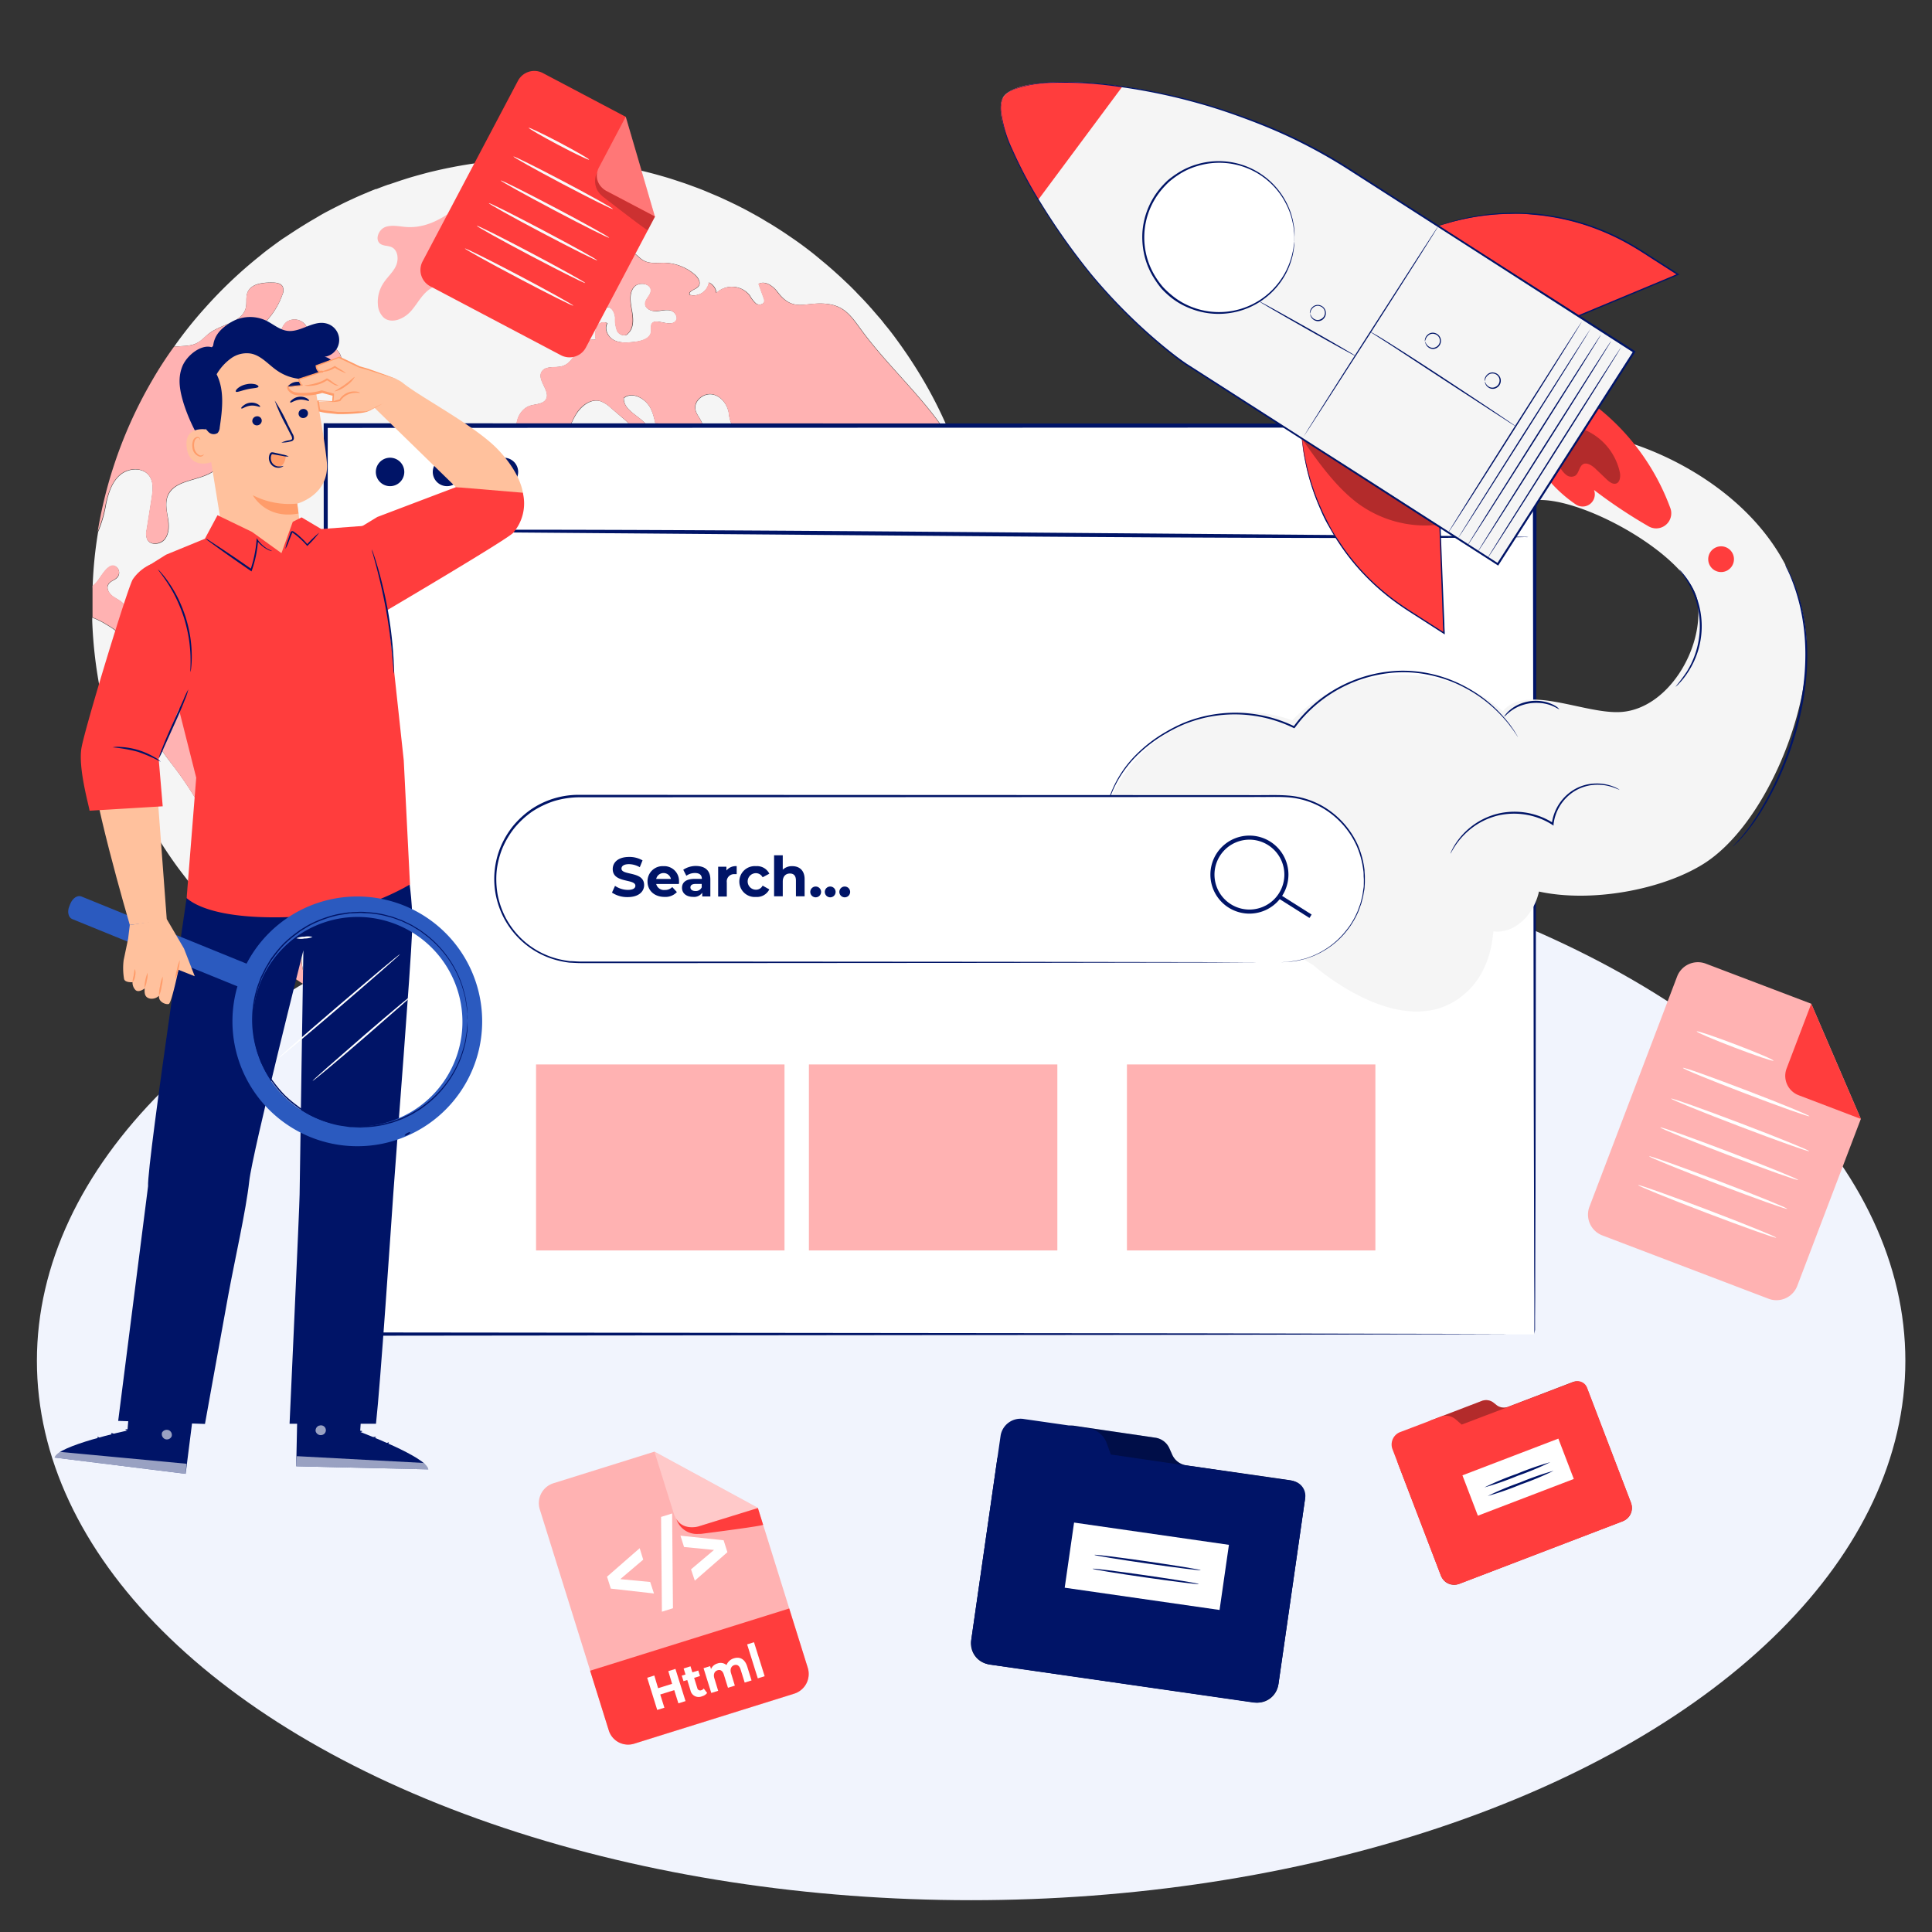 <svg xmlns="http://www.w3.org/2000/svg" id="Capa_1" data-name="Capa 1" viewBox="0 0 512 512"><rect x="0" y="0" width="512" height="512" fill="#333333" stroke="none"/><defs><style>.cls-1{fill:#f1f4fd;}.cls-2{fill:#ffb2b2;}.cls-3{fill:#ff3d3d;}.cls-4{fill:#fff;}.cls-5{fill:#f5f5f5;}.cls-6{opacity:0.6;}.cls-7{opacity:0.3;}.cls-8{fill:#001467;}.cls-9{opacity:0.2;}.cls-10{fill:#fafafa;}.cls-11{fill:#ffc19d;}.cls-12{fill:#ff9c6a;}.cls-13{fill:none;}.cls-14{fill:#2b5abf;}</style></defs><ellipse id="Floor" class="cls-1" cx="257.36" cy="360.63" rx="247.58" ry="142.94"></ellipse><path class="cls-2" d="M468.69,344.18,424.64,327.4a5.9,5.9,0,0,1-3.42-7.61l23.23-61a5.9,5.9,0,0,1,7.61-3.41L480,266l13.14,30.53-16.83,44.2A5.9,5.9,0,0,1,468.69,344.18Z"></path><path class="cls-3" d="M480,266l-6.53,17.16a5.49,5.49,0,0,0,3.17,7.08l16.5,6.29Z"></path><path class="cls-4" d="M470,281.1c-.09.22-4.72-1.34-10.35-3.49s-10.12-4.06-10-4.28,4.71,1.34,10.34,3.48S470.12,280.87,470,281.1Z"></path><path class="cls-4" d="M479.51,295.81c-.09.22-7.67-2.46-16.93-6S445.88,283.26,446,283s7.66,2.46,16.93,6S479.59,295.59,479.51,295.81Z"></path><path class="cls-4" d="M479.44,305.07c-.08.22-8.34-2.72-18.43-6.57s-18.22-7.14-18.14-7.36,8.34,2.72,18.44,6.56S479.53,304.85,479.44,305.07Z"></path><path class="cls-4" d="M476.53,312.71c-.08.22-8.34-2.72-18.43-6.56S439.88,299,440,298.78s8.34,2.72,18.44,6.57S476.61,312.49,476.53,312.71Z"></path><path class="cls-4" d="M473.62,320.36c-.09.22-8.34-2.72-18.44-6.57s-18.21-7.14-18.13-7.36,8.34,2.72,18.44,6.56S473.7,320.13,473.62,320.36Z"></path><path class="cls-4" d="M470.71,328c-.09.22-8.34-2.72-18.44-6.56s-18.21-7.15-18.13-7.37,8.34,2.72,18.44,6.57S470.79,327.78,470.71,328Z"></path><path class="cls-5" d="M260.08,148.52c-.13-1.35-.28-2.68-.47-4s-.39-2.79-.62-4.18c.23,1.39.44,2.78.62,4.18S260,147.17,260.08,148.52Z"></path><path class="cls-5" d="M249.34,165.1c-1.15-2.61-1.42-5.51-2.18-8.26-.41-1.48-1.11-3.05-2.49-3.7a22.47,22.47,0,0,0-3-.68c-3.5-1.05-4.45-5.93-7.76-7.44a11.17,11.17,0,0,0-3.33-.69c-4.43-.53-9-2.06-11.8-5.54a21.77,21.77,0,0,0-2.73-3.36c-1.14-.92-2.9-1.31-4-.38.93,1.87,1.85,3.74,2.76,5.59A14.48,14.48,0,0,0,218,145.3a5,5,0,0,0,5.21,1.12,3.57,3.57,0,0,1,1.76-.62,1.94,1.94,0,0,1,1.14.73c2.41,2.68,1.63,7.11-.73,9.84s-5.81,4.13-9.16,5.46a7.14,7.14,0,0,1-3.74.73c-2.32-.43-3.55-2.95-4.23-5.22-1.51-5-2.24-10.45-5.34-14.68a18,18,0,0,1-2.83-4.09c-.63-1.69-.48-3.65-1.49-5.13s-3.28-2.45-3.43-4.32a3.45,3.45,0,0,1,2.19-3c1.2-.57,2.55-.74,3.78-1.25.49-.2,1-.56,1-1.08,0-.79-1.09-1.11-1.37-1.84s.54-1.58.9-2.39c.77-1.83-1.14-3.68-3-4.43s-4.06-1.29-4.92-3.09a10.79,10.79,0,0,1-.6-2.67c-.43-2.26-2.09-4.45-4.38-4.83s-4.84,1.67-4.46,3.95c.22,1.25,1.16,2.23,1.66,3.39s.37,2.88-.82,3.25c-2,.6-3.86-3-5.5-1.76.67,2.3,1.33,4.6,2,6.92-2.58,1.31-5.67-1.07-6.77-3.76s-1.14-5.74-2.45-8.32-4.84-4.53-7.09-2.69c-.11,3.33,4.29,4.67,6.23,7.37,1.4,1.94,1.2,5.1-.88,6.33s-5.33-.91-4.54-3.17c.28-.79.93-1.44,1-2.29.07-1-.81-1.88-1.61-2.56L161.79,108a7.88,7.88,0,0,0-2.67-1.68c-2.58-.75-5.16,1.35-6.53,3.65s-2.13,5-4,7c-2.71,2.81-7.85,3-10.4,0s-1.25-8.43,2.51-9.5c1.42-.39,3.21-.36,4-1.61,1.31-2.22-2.43-5.07-1.14-7.31,1-1.72,3.61-.94,5.52-1.52s2.95-2.48,4.07-4.13,2.85-3.27,4.79-2.84a5.93,5.93,0,0,1,.21-3.4,2.08,2.08,0,0,1,2.86-1c-.95,1.57.19,3.76,1.85,4.54s3.61.6,5.44.4,4.13-.9,4.28-2.73a6.73,6.73,0,0,1,.06-1.8c.8-2.19,4.84.82,6.4-.93.89-.92-.1-2.55-1.35-2.85s-2.53.15-3.8.19S171,81.81,171,80.54s1.35-2.15,1.5-3.38c.24-2.1-3.31-2.64-4.56-.94s-.81,4-.43,6.12.58,4.52-1,6c-.65,1-2.35.47-2.91-.58a8.56,8.56,0,0,1-.55-3.5c-.09-1.19-.61-2.54-1.77-2.86a6.46,6.46,0,0,0-2.49.28c-3.25.4-5.52-3.81-4.49-6.92s4-5.12,6.83-6.71c2.09-1.16,4.69-2.24,6.77-1.07,1,.55,1.64,1.48,2.6,2,1.64,1,3.68.62,5.57.66a12.91,12.91,0,0,1,8.13,3.16c.84.76,1.63,2,1,3s-2.75,1.18-2.4,2.32a4.05,4.05,0,0,0,5.09-3.27,3.41,3.41,0,0,1,2,2.77,6,6,0,0,1,8.88.73,7.8,7.8,0,0,0,1.65,2.11c.75.49,2.06.24,2.15-.64a1.79,1.79,0,0,0-.15-.82c-.45-1.27-.92-2.52-1.36-3.78,1.74-.93,3.79.53,5,2.1,4.38,5.85,7.5,2.33,13.67,3.29,4.17.63,6,3.31,8.36,6.54,7.22,9.95,16.75,18.11,23.32,28.5.69,1.09,1.33,2.19,1.92,3.31-.11-.28-.2-.56-.31-.84a114.8,114.8,0,0,0-9.54-19.39c-.8-1.31-1.63-2.6-2.47-3.87-.52-.79-1.07-1.59-1.61-2.36-.69-1-1.42-2-2.15-3-.58-.79-1.16-1.55-1.76-2.3-.41-.53-.84-1-1.27-1.57s-.93-1.18-1.46-1.76l-1.57-1.82c-.15-.18-.31-.37-.5-.56-.54-.63-1.12-1.25-1.7-1.87a.58.58,0,0,0-.17-.18c-.15-.17-.32-.34-.49-.51-.47-.52-1-1-1.46-1.53-.8-.82-1.62-1.65-2.46-2.43s-1.41-1.35-2.14-2-1.27-1.16-1.92-1.72-1.27-1.11-1.93-1.65-1.59-1.33-2.41-2h0c-2.26-1.82-4.6-3.54-7-5.14-.6-.42-1.18-.81-1.78-1.2s-1.22-.79-1.81-1.16-1.22-.77-1.84-1.12-1.23-.75-1.85-1.11-1-.58-1.49-.84a8.63,8.63,0,0,0-.77-.43c-1.07-.6-2.15-1.18-3.24-1.72-.54-.28-1.08-.56-1.64-.82s-1.4-.69-2.11-1a1.87,1.87,0,0,0-.32-.15c-.64-.3-1.27-.6-1.93-.88l-2.75-1.16c-1-.43-2.09-.86-3.16-1.25s-2.35-.88-3.55-1.27-2.41-.81-3.63-1.18-2.43-.71-3.66-1.05c-2.43-.65-4.9-1.23-7.39-1.74a.61.61,0,0,0-.13,0c-1-.19-1.91-.38-2.86-.53a.81.81,0,0,0-.19,0c-.41-.07-.84-.15-1.27-.2-1.78-.3-3.57-.54-5.39-.75a4.46,4.46,0,0,0-.65-.07c-.53-.08-1.05-.12-1.59-.17-1.2-.11-2.39-.21-3.61-.28s-2.52-.15-3.8-.19-2.65-.08-4-.08c-3.51,0-7,.15-10.43.47-.83.06-1.63.13-2.44.23s-1.68.18-2.52.3-1.68.22-2.51.35-1.66.26-2.5.41-1.44.25-2.15.4c-1.76.33-3.5.71-5.22,1.12-.8.18-1.61.39-2.41.61s-1.61.43-2.39.66c-1.33.37-2.62.78-3.91,1.2h0l-3.14,1.06a.15.15,0,0,0-.08,0c-1.06.37-2.09.77-3.14,1.18l-.17,0c-1,.38-1.91.77-2.84,1.16-1.18.49-2.34,1-3.48,1.54-1,.45-1.93.89-2.86,1.36s-2,1-3,1.53l-.11.06c-1,.51-1.91,1-2.85,1.57s-1.92,1.11-2.88,1.7h0c-.9.55-1.78,1.09-2.66,1.65-.34.2-.65.43-1,.65C76.85,62,76,62.59,75,63.22c-1.12.77-2.21,1.58-3.29,2.38S69.86,67,68.94,67.77A118.06,118.06,0,0,0,54.25,81.7c-1.59,1.76-3.09,3.55-4.55,5.39-1.23,1.57-2.43,3.16-3.57,4.8q-1.55,2.14-3,4.37,1.44-2.22,3-4.37.45-.06.9-.09c1.68-.13,3.46-.08,5-.81s2.4-1.94,3.67-2.84c3.25-2.32,8.58-2.75,9.46-6.64.3-1.31-.06-2.73.43-4,.92-2.34,4-2.67,6.54-2.64,1.07,0,2.32.15,2.81,1.09a2.7,2.7,0,0,1-.11,2.17,20.34,20.34,0,0,1-8.59,10.54c-3.25,2-7.49,3.52-8.39,7.22.45,1.26,2.73,1.16,2.91,2.47.14,1.05-1.21,1.59-1.7,2.53-.71,1.36.92,3,2.47,3s2.84-1.2,4-2.24c3.4-3.16,7-6.57,8.2-11.06.53-1.85.71-4,2.21-5.25a3.65,3.65,0,0,1,5.55,1.78c1.48-.83,3.78-1.44,4.55.09a7.92,7.92,0,0,1,.32,1.76c.48,2.39,3.76,3.48,4.09,5.89.39,2.78-3.18,4.22-6,4.65l-7.58,1.2a7.1,7.1,0,0,0-3.14,1,2.44,2.44,0,0,0-.93,2.94A7.54,7.54,0,0,0,74.11,106c2.09,2.1.37,6.42-2.58,6.51-1,0-2-.34-3-.37-3-.13-5.36,2.5-6.78,5.14s-2.49,5.65-4.88,7.44c-3.86,2.9-10.5,2.23-12.37,6.68-.74,1.79-.35,3.81,0,5.74s.43,4-.69,5.63-4,1.91-4.81.15a4.39,4.39,0,0,1-.11-2.49c.45-2.77.88-5.53,1.31-8.3.32-2.06.6-4.36-.62-6-1.7-2.36-5.52-2.13-7.72-.25s-3.11,4.85-3.72,7.67a33.22,33.22,0,0,1-2.14,7.44h0c-.39,2.32-.71,4.68-.95,7.05s-.41,4.85-.5,7.32c.29-.25.61-.55.95-.9,1.18-1.22,3.55-6.36,5.68-3.84a1.91,1.91,0,0,1,0,2.34c-.65.84-2,1-2.47,2-.61,1.08.25,2.43,1.26,3.14s2.24,1.18,2.95,2.21c1.37,2,.06,4.93,1.38,6.93,1.14,1.72,3.58,1.84,5.65,2.06l.71.11c.58-4.11,2.51-7.46,8.12-8.73,7.74-1.76,17.91,4.66,22.27,10.49,4.86,6.53,7.16,15.76,14.6,19,5.33,2.33,12.91,1.49,15.51,6.71,2.32,4.68-1.72,9.93-2.34,15.11-.39,3.42.73,6.83,1,10.25S99,229.6,95.89,231c-1.74.79-3.93.69-5.33,2-2.49,2.36-.45,7.22-2.93,9.58a12.87,12.87,0,0,1-3.16,1.66C78.87,247.1,79,255.33,81.62,261c.1.2.19.39.28.59a118.11,118.11,0,0,0,60.61,16.74A117.58,117.58,0,0,0,198,264.57h0a120.15,120.15,0,0,0,10.45-6.3,116.76,116.76,0,0,0,14.68-11.67,115,115,0,0,0,9-9.37c2-2.28,3.86-4.66,5.65-7.09.92-1.25,1.82-2.5,2.66-3.79a117.28,117.28,0,0,0,19.2-50.27q.54-4,.83-8.06a6.83,6.83,0,0,1-4.75,2.11C252.82,170.1,250.49,167.72,249.34,165.1Z"></path><path class="cls-5" d="M39.79,191.28c-.37-3.38.75-6.77.8-10.19,0-2.35-.13-4.84-.16-7.22a32.1,32.1,0,0,1-6-.84,1.75,1.75,0,0,1-1.1-.56,2.2,2.2,0,0,1-.24-1.25c-.15-2.66-2.71-4.41-5-5.74a20.27,20.27,0,0,0-3.65-1.8c0,.28,0,.54,0,.83A117.64,117.64,0,0,0,32,202a113.48,113.48,0,0,0,7.21,15.48c1.16,2.15,2.43,4.27,3.76,6.34,1.65,2.56,3.37,5.07,5.22,7.48s3.55,4.58,5.48,6.75a117,117,0,0,0,8.36,8.6q3.9,3.66,8.13,6.92c-6.45-17.31-12.53-35-23.56-49.72C43.66,200,40.33,196.07,39.79,191.28Z"></path><path class="cls-5" d="M24.4,158.09c0,.71,0,1.42,0,2.13s0,1.15,0,1.73c0-.58,0-1.15,0-1.73S24.39,158.8,24.4,158.09Z"></path><g class="cls-6"><path class="cls-5" d="M76.74,258.36c1,.67,2,1.33,3,2,.71.45,1.42.88,2.15,1.31-.73-.43-1.44-.86-2.15-1.31C78.73,259.69,77.73,259,76.74,258.36Z"></path></g><path class="cls-2" d="M176.82,251a10.83,10.83,0,0,1-2.21-.23,7.22,7.22,0,0,1-5.21-3.95,13.56,13.56,0,0,1-.91-5.15,19.74,19.74,0,0,0-.37-3.52,18.76,18.76,0,0,0-2.78-5.64,26.38,26.38,0,0,1-2.4-4.36c-1.12-2.85-1.21-6-1.29-9l0-.73c-.62-20.78-6.41-37.66-16.75-48.79a11.36,11.36,0,0,0-5.08-3.59,6.29,6.29,0,0,0-6.5,2.25,12.91,12.91,0,0,0-1,1.6,8.91,8.91,0,0,1-1.71,2.43,4.89,4.89,0,0,1-4.16,1.13,7.54,7.54,0,0,1-5.19-3.58c-1.83-3.23-1.51-7.22-1.24-10.42l1.07-12.89c.16-2,.39-4.72,2-6.59a11.12,11.12,0,0,1,4.79-2.75,14,14,0,0,0,3.7-1.77c2.07-1.55,3-4,4-6.58a27.12,27.12,0,0,1,1.88-4.27,8,8,0,0,1,7.41-3.64,3.45,3.45,0,0,1,2.71,1.81c1.28-2.4,2.86-3.85,4.82-4.41,4.27-1.22,9.48,2.16,14.51,5.43,4.6,3,8.94,5.8,12.35,5.18.86-.16,1.73-.4,2.57-.64a13.45,13.45,0,0,1,5.55-.76c5,.69,7.5,6.08,9.15,10.69l8.08,22.57c1,2.81,2.3,5.9,5,6.93a10.08,10.08,0,0,0,3.37.49,11.45,11.45,0,0,1,3.52.51,5.65,5.65,0,0,1,3.71,4.55c.69,3.73-1.18,8.61-4.35,11.34h0a51.14,51.14,0,0,1-4.73,3.5c-3.65,2.48-7.1,4.83-8.59,8.69a20.93,20.93,0,0,0-1,6.61,20.45,20.45,0,0,1-1.15,7.1,20.11,20.11,0,0,1-3.52,5.12,33.44,33.44,0,0,0-2.34,3c-2.59,3.9-3.31,8.73-4,13.41l-.27,1.79c-.81,5.2-2.2,11-6.43,14.63A10.8,10.8,0,0,1,176.82,251Z"></path><g class="cls-6"><path class="cls-5" d="M24.48,155.3h0c0,.23,0,.43,0,.66,0,.7,0,1.42,0,2.13,0-.71,0-1.43,0-2.13C24.44,155.73,24.46,155.53,24.48,155.3Z"></path></g><g class="cls-6"><path class="cls-5" d="M24.39,162c0,.58,0,1.16,0,1.73h0C24.4,163.11,24.4,162.53,24.39,162Z"></path></g><path class="cls-2" d="M40.63,169.29l-.71-.11c-2.07-.22-4.51-.34-5.65-2.06-1.32-2,0-5-1.38-6.93-.71-1-1.94-1.48-2.95-2.21s-1.87-2.06-1.26-3.14c.51-.92,1.82-1.11,2.47-2a1.91,1.91,0,0,0,0-2.34c-2.13-2.52-4.5,2.62-5.68,3.84-.34.35-.66.65-.95.9h0c0,.23,0,.43,0,.66,0,.7,0,1.42,0,2.13s0,1.42,0,2.13,0,1.15,0,1.73,0,1.16,0,1.73a20.27,20.27,0,0,1,3.65,1.8c2.3,1.32,4.86,3.08,5,5.74a2.2,2.2,0,0,0,.24,1.25,1.75,1.75,0,0,0,1.1.56,32.1,32.1,0,0,0,6,.84"></path><path class="cls-2" d="M40.43,173.87c0,2.38.2,4.87.16,7.22-.05,3.42-1.17,6.81-.8,10.19.54,4.79,3.87,8.72,6.77,12.57,11,14.74,17.11,32.41,23.56,49.72h0c1.2,1,2.41,1.86,3.65,2.73,1,.71,1.95,1.39,2.95,2.06s2,1.33,3,2c.71.45,1.42.88,2.15,1.31-.09-.2-.18-.39-.28-.59-2.6-5.71-2.75-13.94,2.85-16.76a12.87,12.87,0,0,0,3.16-1.66c2.48-2.36.44-7.22,2.93-9.58,1.4-1.31,3.59-1.21,5.33-2,3.12-1.44,4.13-5.44,3.89-8.88s-1.38-6.83-1-10.25c.62-5.18,4.66-10.43,2.34-15.11-2.6-5.22-10.18-4.38-15.51-6.71-7.44-3.28-9.74-12.51-14.6-19-4.36-5.83-14.53-12.25-22.27-10.49-5.61,1.27-7.54,4.62-8.12,8.73"></path><path class="cls-2" d="M31.79,125.81c2.2-1.88,6-2.11,7.72.25,1.22,1.68.94,4,.62,6-.43,2.77-.86,5.53-1.31,8.3a4.39,4.39,0,0,0,.11,2.49c.82,1.76,3.7,1.42,4.81-.15s1-3.72.69-5.63-.69-4,0-5.74c1.87-4.45,8.51-3.78,12.37-6.68,2.39-1.79,3.45-4.8,4.88-7.44s3.79-5.27,6.78-5.14c1,0,2,.41,3,.37,3-.09,4.67-4.41,2.58-6.51a7.54,7.54,0,0,1-1.31-1.34,2.44,2.44,0,0,1,.93-2.94,7.1,7.1,0,0,1,3.14-1l7.58-1.2c2.78-.43,6.35-1.87,6-4.65-.33-2.41-3.61-3.5-4.09-5.89A7.92,7.92,0,0,0,86,87.18c-.77-1.53-3.07-.92-4.55-.09a3.65,3.65,0,0,0-5.55-1.78c-1.5,1.23-1.68,3.4-2.21,5.25-1.23,4.49-4.8,7.9-8.2,11.06-1.15,1-2.44,2.17-4,2.24s-3.18-1.59-2.47-3c.49-.94,1.84-1.48,1.7-2.53-.18-1.31-2.46-1.21-2.91-2.47.9-3.7,5.14-5.23,8.39-7.22A20.34,20.34,0,0,0,74.8,78.15,2.7,2.7,0,0,0,74.91,76c-.49-.94-1.74-1.09-2.81-1.09-2.5,0-5.62.3-6.54,2.64-.49,1.25-.13,2.67-.43,4-.88,3.89-6.21,4.32-9.46,6.64C54.4,89.05,53.4,90.3,52,91s-3.29.68-5,.81q-.45,0-.9.09-1.55,2.14-3,4.37t-2.76,4.51a117.31,117.31,0,0,0-10.25,22.86q-1.37,4.19-2.42,8.52c-.71,2.88-1.3,5.81-1.79,8.77a33.22,33.22,0,0,0,2.14-7.44C28.68,130.66,29.6,127.7,31.79,125.81Z"></path><path class="cls-2" d="M130.91,71c1.12-1.47.79-3.58,1.51-5.27,1.21-2.81,5-3.82,6.24-6.59.5-1.07.62-2.37,1.5-3.17.72-.66,1.8-.79,2.58-1.39,1.74-1.33,1-4.37-.83-5.55-4.64-3-13.17.46-17.17,3.36-5.15,3.73-10.19,8.21-17,7.77-1.89-.12-3.85-.64-5.62,0s-2.86,3.33-1.34,4.45c.85.62,2.05.45,3,.89,1.76.82,1.94,3.38,1.08,5.12s-2.42,3-3.44,4.71a9,9,0,0,0-1.27,5.41,5,5,0,0,0,1.6,3.48c2.14,1.7,5.38.24,7.18-1.8s3-4.69,5.4-6.08A13.12,13.12,0,0,1,118.13,75l8.94-2.13C128.49,72.58,130,72.17,130.91,71Z"></path><g class="cls-6"><path class="cls-5" d="M260.62,158.6c0-1.71-.06-3.39-.15-5.07.09,1.68.14,3.36.15,5.07,0,.54,0,1.08,0,1.62,0,2.62-.1,5.2-.24,7.78.14-2.58.24-5.16.24-7.78C260.66,159.68,260.66,159.14,260.62,158.6Z"></path></g><g class="cls-6"><path class="cls-5" d="M253.23,119c.57,1.5,1.09,3,1.59,4.52-.5-1.52-1-3-1.59-4.52,0,0,0,0,0,0h0Z"></path></g><path class="cls-2" d="M260.62,158.6c0-1.71-.06-3.39-.15-5.07s-.22-3.35-.39-5c-.13-1.35-.28-2.68-.47-4s-.39-2.79-.62-4.18a116.05,116.05,0,0,0-2.76-12.27q-.66-2.31-1.41-4.59c-.5-1.52-1-3-1.59-4.52v0h0c-.59-1.12-1.23-2.22-1.92-3.31-6.57-10.39-16.1-18.55-23.32-28.5-2.36-3.23-4.19-5.91-8.36-6.54-6.17-1-9.29,2.56-13.67-3.29-1.18-1.57-3.23-3-5-2.1.44,1.26.91,2.51,1.36,3.78a1.79,1.79,0,0,1,.15.82c-.09.88-1.4,1.13-2.15.64a7.8,7.8,0,0,1-1.65-2.11,6,6,0,0,0-8.88-.73,3.41,3.41,0,0,0-2-2.77,4.05,4.05,0,0,1-5.09,3.27c-.35-1.14,1.69-1.34,2.4-2.32s-.14-2.19-1-3a12.91,12.91,0,0,0-8.13-3.16c-1.89,0-3.93.32-5.57-.66-1-.56-1.63-1.49-2.6-2-2.08-1.17-4.68-.09-6.77,1.07-2.86,1.59-5.82,3.59-6.83,6.71s1.24,7.32,4.49,6.92a6.46,6.46,0,0,1,2.49-.28c1.16.32,1.68,1.67,1.77,2.86a8.56,8.56,0,0,0,.55,3.5c.56,1.05,2.26,1.57,2.91.58,1.54-1.46,1.35-3.91,1-6s-.81-4.42.43-6.12,4.8-1.16,4.56.94c-.15,1.23-1.55,2.13-1.5,3.38s1.61,1.95,2.88,1.89,2.57-.5,3.8-.19,2.24,1.93,1.35,2.85c-1.56,1.75-5.6-1.26-6.4.93a6.73,6.73,0,0,0-.06,1.8c-.15,1.83-2.45,2.5-4.28,2.73s-3.78.39-5.44-.4-2.8-3-1.85-4.54a2.08,2.08,0,0,0-2.86,1,5.93,5.93,0,0,0-.21,3.4c-1.94-.43-3.68,1.22-4.79,2.84S150.91,96.46,149,97s-4.53-.2-5.52,1.52c-1.29,2.24,2.45,5.09,1.14,7.31-.75,1.25-2.54,1.22-4,1.61-3.76,1.07-5.07,6.56-2.51,9.5s7.69,2.77,10.4,0c1.89-1.92,2.65-4.64,4-7s3.95-4.4,6.53-3.65a7.88,7.88,0,0,1,2.67,1.68l3.76,3.16c.8.68,1.68,1.52,1.61,2.56-.08.85-.73,1.5-1,2.29-.79,2.26,2.48,4.41,4.54,3.17s2.28-4.39.88-6.33c-1.94-2.7-6.34-4-6.23-7.37,2.25-1.84,5.78.09,7.09,2.69s1.35,5.65,2.45,8.32,4.19,5.07,6.77,3.76c-.67-2.32-1.33-4.62-2-6.92,1.64-1.23,3.53,2.36,5.5,1.76,1.19-.37,1.34-2.1.82-3.25s-1.44-2.14-1.66-3.39c-.38-2.28,2.16-4.32,4.46-3.95s3.95,2.57,4.38,4.83a10.79,10.79,0,0,0,.6,2.67c.86,1.8,3.08,2.34,4.92,3.09s3.76,2.6,3,4.43c-.36.81-1.2,1.57-.9,2.39s1.37,1,1.37,1.84c0,.52-.56.88-1,1.08-1.23.51-2.58.68-3.78,1.25a3.45,3.45,0,0,0-2.19,3c.15,1.87,2.38,2.77,3.43,4.32s.86,3.44,1.49,5.13a18,18,0,0,0,2.83,4.09c3.1,4.23,3.83,9.67,5.34,14.68.68,2.27,1.91,4.79,4.23,5.22a7.14,7.14,0,0,0,3.74-.73c3.35-1.33,6.83-2.75,9.16-5.46s3.14-7.16.73-9.84a1.94,1.94,0,0,0-1.14-.73,3.57,3.57,0,0,0-1.76.62A5,5,0,0,1,218,145.3a14.48,14.48,0,0,1-3.11-4.66c-.91-1.85-1.83-3.72-2.76-5.59,1.1-.93,2.86-.54,4,.38a21.77,21.77,0,0,1,2.73,3.36c2.78,3.48,7.37,5,11.8,5.54a11.17,11.17,0,0,1,3.33.69c3.31,1.51,4.26,6.39,7.76,7.44a22.47,22.47,0,0,1,3,.68c1.38.65,2.08,2.22,2.49,3.7.76,2.75,1,5.65,2.18,8.26s3.48,5,6.33,5a6.83,6.83,0,0,0,4.75-2.11v0c.14-2.58.24-5.16.24-7.78C260.66,159.68,260.66,159.14,260.62,158.6Z"></path><path class="cls-2" d="M212.79,207.64c-1.76.35-2.11,1.39-3.07,2.69-1.24,1.7-3,3.4-4.16,5.07-1.92,2.84-.19,7.27-2.72,9.66-.51.49-1.18.81-1.64,1.34a3,3,0,0,0,.6,4.13,4.07,4.07,0,0,0,4.41.08,6.46,6.46,0,0,0,2.7-3.69c.33-1.07.52-2.28,1.36-3,1.45-1.26,3.7-.32,5.6-.59C224,222.17,220.5,206.13,212.79,207.64Z"></path><path class="cls-2" d="M210.44,448.88l-42.2,13.19a5.53,5.53,0,0,1-6.93-3.63L143.05,400a5.53,5.53,0,0,1,3.63-6.93l26.76-8.37,27.39,14.88L214.07,442A5.54,5.54,0,0,1,210.44,448.88Z"></path><path class="cls-3" d="M158.43,434h55.28a0,0,0,0,1,0,0v16.47a5.46,5.46,0,0,1-5.46,5.46H163.76a5.33,5.33,0,0,1-5.33-5.33V434A0,0,0,0,1,158.43,434Z" transform="translate(-124.32 75.8) rotate(-17.36)"></path><path class="cls-4" d="M179,442.28l2.67,8.53-1.89.59-1.1-3.5-3.71,1.16,1.1,3.5-1.9.59-2.66-8.53,1.89-.59,1,3.36,3.71-1.16-1-3.36Z"></path><path class="cls-4" d="M187.4,448.65a2.56,2.56,0,0,1-1.35.88,2.21,2.21,0,0,1-3.08-1.62l-.84-2.69-1,.3-.46-1.46,1-.3-.5-1.6,1.82-.57.5,1.6,1.56-.49.46,1.46-1.56.49.83,2.67a.79.79,0,0,0,1.05.62,1.23,1.23,0,0,0,.66-.47Z"></path><path class="cls-4" d="M198,441.58l1.17,3.75-1.82.57-1.08-3.46c-.33-1.06-.94-1.4-1.68-1.17s-1.21,1-.85,2.15l1,3.29-1.82.57-1.08-3.46c-.33-1.06-.92-1.42-1.68-1.18s-1.2,1-.84,2.15l1,3.29-1.82.57-2.05-6.56,1.74-.54.24.76a2.6,2.6,0,0,1,1.7-1.47,2.4,2.4,0,0,1,2.4.42,3,3,0,0,1,1.93-1.78C196,439,197.34,439.58,198,441.58Z"></path><path class="cls-4" d="M198,435.78l1.82-.57,2.82,9-1.82.57Z"></path><path class="cls-4" d="M170.46,413.32l-6.08,5.17,7.93.75,1,3.05L161.87,421l-1-3.16,8.65-7.55Z"></path><path class="cls-4" d="M175.19,402l2.93-.91.22,25.11-2.93.92Z"></path><path class="cls-4" d="M191.77,408.19l1,3.16-8.64,7.54-1-3,6.09-5.14-7.94-.78-.95-3Z"></path><g class="cls-7"><path class="cls-4" d="M173.44,384.73l5.14,16.44a5.14,5.14,0,0,0,6.44,3.38l15.81-4.94Z"></path></g><path class="cls-3" d="M179.25,402.55a5.7,5.7,0,0,0,6,3.94,5.09,5.09,0,0,0,.56,0c2.18-.28,16.52-2.11,16.42-2.42s-1.38-4.42-1.38-4.42L185,404.55S181,405.65,179.25,402.55Z"></path><rect class="cls-4" x="86.21" y="112.85" width="320.41" height="240.76"></rect><path class="cls-8" d="M406.62,353.6s0-.39,0-1.13,0-1.84,0-3.28c0-2.9,0-7.2-.05-12.81,0-11.2-.07-27.65-.12-48.65-.06-41.94-.14-102.08-.24-174.88l.46.45-320.38.1h0l.56-.55c0,86.55,0,168.53,0,240.75l-.51-.5,231.26.25,65.68.13,17.43.06,4.5,0,1.14,0h.4l-.37,0h-1.12l-4.43,0-17.33.06-65.57.14-231.59.25h-.5v-.51c0-72.22,0-154.2-.06-240.75v-.56h.59l320.38.1h.46v.46c-.1,72.92-.19,133.15-.24,175.17,0,21-.09,37.37-.12,48.55,0,5.57,0,9.83-.05,12.71q0,2.14,0,3.24C406.63,353.25,406.62,353.6,406.62,353.6Z"></path><path class="cls-8" d="M405,142.33a3.83,3.83,0,0,1-.81,0l-2.37.06-9.14.09c-7.93.07-19.42.1-33.61.09-28.37,0-67.57-.21-110.86-.56l-110.89-.89-33.6-.26-9.13-.12-2.38,0a4.16,4.16,0,0,1-.81-.06,4.16,4.16,0,0,1,.81-.06l2.38-.05,9.13-.1c7.94-.06,19.42-.09,33.61-.09,28.37,0,67.58.21,110.88.56l110.87.89,33.6.27,9.14.11,2.37.06A4.16,4.16,0,0,1,405,142.33Z"></path><path class="cls-8" d="M107.14,125.07a3.77,3.77,0,1,1-3.77-3.77A3.77,3.77,0,0,1,107.14,125.07Z"></path><path class="cls-8" d="M122.23,125.07a3.77,3.77,0,1,1-3.77-3.77A3.77,3.77,0,0,1,122.23,125.07Z"></path><circle class="cls-8" cx="133.55" cy="125.07" r="3.77"></circle><rect class="cls-2" x="142.06" y="282.09" width="65.84" height="49.29"></rect><rect class="cls-2" x="214.37" y="282.09" width="65.84" height="49.29"></rect><rect class="cls-2" x="298.65" y="282.09" width="65.84" height="49.29"></rect><path class="cls-5" d="M478.75,170.09c-1.9-35.19-38.68-52.89-57.49-55.18L406.2,132.64c12.13-1.82,42.27,15,43.74,27.17s-7.8,27.73-20,28.85c-9.59.88-25.57-7.63-31.67-.17-15.37-13.7-41.64-12.57-55.79,2.4a38.44,38.44,0,0,0-51.16,31.93l56.64,32.88s23.6,21.16,39.69,8.12c5.5-4.46,7.59-10.85,8.1-17a8.45,8.45,0,0,0,3.21-.21c4.09-1.09,7.12-4.75,8.45-8.77.17-.51.31-1,.43-1.57,13.75,3,32.51-.4,43.57-7.31C467.47,218.91,479.77,189,478.75,170.09Z"></path><path class="cls-8" d="M402.26,195.29s-.08-.08-.21-.27l-.56-.84a16.17,16.17,0,0,0-.95-1.33c-.39-.52-.82-1.13-1.38-1.76a36.57,36.57,0,0,0-11-8.85,35.4,35.4,0,0,0-9.19-3.33,33,33,0,0,0-11.16-.5A36.21,36.21,0,0,0,345.46,190c-.85.92-1.59,1.91-2.29,2.82L343,193l-.2-.09A35.6,35.6,0,0,0,319,190.28a36.33,36.33,0,0,0-5.2,1.67,42.18,42.18,0,0,0-4.61,2.31,38,38,0,0,0-7.41,5.49,30,30,0,0,0-7.39,11c-.3.72-.51,1.39-.69,2a13.08,13.08,0,0,0-.42,1.47l-.24.91a1.59,1.59,0,0,1-.1.31,1.55,1.55,0,0,1,.05-.32c0-.23.11-.54.19-.92a11.85,11.85,0,0,1,.37-1.49,20.74,20.74,0,0,1,.65-2,29.66,29.66,0,0,1,7.33-11.16,37.58,37.58,0,0,1,7.44-5.6,42.12,42.12,0,0,1,4.65-2.36,36,36,0,0,1,29.46.92l-.33.09c.71-.93,1.46-1.94,2.32-2.87a36.53,36.53,0,0,1,22.69-11.74,33.59,33.59,0,0,1,11.32.55,35.35,35.35,0,0,1,9.26,3.43,35.87,35.87,0,0,1,11,9.05c.55.64,1,1.27,1.35,1.79a16,16,0,0,1,.91,1.37c.21.37.39.65.52.87A2.41,2.41,0,0,1,402.26,195.29Z"></path><path class="cls-8" d="M413.2,187.94c-.05.08-.79-.46-2.13-1a11.43,11.43,0,0,0-2.42-.59,13,13,0,0,0-3,0,12.72,12.72,0,0,0-3,.8,11.65,11.65,0,0,0-2.17,1.22c-1.16.85-1.72,1.56-1.8,1.5s.09-.22.34-.55a7.37,7.37,0,0,1,1.23-1.24,9.66,9.66,0,0,1,2.21-1.38,11.1,11.1,0,0,1,6.26-.85,9.43,9.43,0,0,1,2.49.73,7,7,0,0,1,1.52.87C413.06,187.76,413.22,187.91,413.2,187.94Z"></path><path class="cls-8" d="M429.21,209.34s-.58-.28-1.67-.67a12.5,12.5,0,0,0-4.83-.69,11.51,11.51,0,0,0-6.72,2.6,12,12,0,0,0-4.28,7.8l0,.42-.35-.23a17.88,17.88,0,0,0-3.72-1.83,19,19,0,0,0-10.5-.66,18.73,18.73,0,0,0-7.73,3.87,19.54,19.54,0,0,0-3.9,4.4c-.75,1.17-1.08,1.88-1.12,1.86a1.93,1.93,0,0,1,.2-.53,13.47,13.47,0,0,1,.74-1.44,18.79,18.79,0,0,1,11.7-8.63,19.11,19.11,0,0,1,10.78.63,18.21,18.21,0,0,1,3.83,1.89l-.4.19a12.37,12.37,0,0,1,4.51-8.1,11.66,11.66,0,0,1,7-2.58,12,12,0,0,1,4.91.85,9.86,9.86,0,0,1,1.21.59A2.91,2.91,0,0,1,429.21,209.34Z"></path><path class="cls-8" d="M473.07,149.54a4.59,4.59,0,0,1,.42.71c.24.48.63,1.17,1.06,2.1a47,47,0,0,1,2.85,8.17,56,56,0,0,1,1.54,12.75,64.18,64.18,0,0,1-.39,7.58,71.78,71.78,0,0,1-1.3,8,83.75,83.75,0,0,1-10.63,26.4,48.7,48.7,0,0,1-5.18,6.93,23.35,23.35,0,0,1-1.67,1.67,4.94,4.94,0,0,1-.62.53,5,5,0,0,1,.55-.61c.39-.37.91-1,1.59-1.72a54.58,54.58,0,0,0,5-7,86.23,86.23,0,0,0,10.43-26.31,73.37,73.37,0,0,0,1.31-8,65.52,65.52,0,0,0,.41-7.52A56.47,56.47,0,0,0,477,160.61a52,52,0,0,0-2.66-8.18c-.4-.93-.77-1.64-1-2.13A6.76,6.76,0,0,1,473.07,149.54Z"></path><path class="cls-8" d="M445,150.91a5.85,5.85,0,0,1,.94,1,19.86,19.86,0,0,1,2.1,3,22.25,22.25,0,0,1-.75,23.3,19.32,19.32,0,0,1-2.29,2.9,5.12,5.12,0,0,1-1,.91,44.71,44.71,0,0,0,3-4,22.78,22.78,0,0,0,.73-22.92A44.32,44.32,0,0,0,445,150.91Z"></path><path class="cls-3" d="M407.73,123.63a35.82,35.82,0,0,0,9.9,10.07,3.23,3.23,0,0,0,4.83-3.76l0-.07a133.91,133.91,0,0,0,14.51,9.66,4,4,0,0,0,5.72-4.79,60.76,60.76,0,0,0-27.85-32.42Z"></path><g class="cls-7"><path d="M413.58,124.11a6.2,6.2,0,0,0,1.59,1.82,2.13,2.13,0,0,0,2.28.14c1-.69,1-2.34,2-3s2.45.27,3.38,1.16l2.95,2.81c.72.69,1.7,1.44,2.62,1.06s1.09-1.85.87-2.93a15.87,15.87,0,0,0-9.47-11.32Z"></path></g><path class="cls-3" d="M452.7,148.32a3.41,3.41,0,1,0,0-.26"></path><path class="cls-5" d="M265.9,25.73c-2.86,4.46,3.4,20,17.77,40A136.38,136.38,0,0,0,314.11,96.4L397,149.53l14-21.82,8.11-12.65,14-21.83L357.89,45a136.62,136.62,0,0,0-23.21-12,164.14,164.14,0,0,0-25-7.82c-23.93-5.26-40.91-3.94-43.77.52"></path><path class="cls-3" d="M381.16,59.93l.3-.1a62,62,0,0,1,53.24,6.62l9.92,6.37L418.28,83.75Z"></path><path class="cls-8" d="M381.16,59.93l.19.12.54.34,2.06,1.3,7.7,4.89,26.72,17h-.15l24-10,2.33-1,0,.3-5.85-3.75c-1.93-1.22-3.8-2.49-5.7-3.6a63.31,63.31,0,0,0-11.46-5.38,59.77,59.77,0,0,0-11.1-2.76c-1.77-.31-3.5-.42-5.15-.59s-3.25-.18-4.78-.12a61.51,61.51,0,0,0-14.25,1.77c-1.66.35-2.91.8-3.77,1l-1.31.37.32-.13,1-.31c.86-.25,2.1-.71,3.76-1.09a59.89,59.89,0,0,1,14.28-1.89c1.53-.06,3.13.05,4.8.11s3.4.26,5.17.57a59.53,59.53,0,0,1,11.17,2.74,63.27,63.27,0,0,1,11.53,5.39c1.91,1.12,3.77,2.38,5.71,3.6l5.85,3.75.28.18-.31.13-2.33,1-24,10-.08,0-.07-.05L391.46,66.62l-7.61-4.93-2-1.31-.51-.33Z"></path><path class="cls-3" d="M345,116.24s0,.15,0,.31a61.19,61.19,0,0,0,27.83,45l9.79,6.28-1-28.11Z"></path><path class="cls-8" d="M345,116.24l.17.1.51.32,2,1.26,7.55,4.8,26.47,16.87.08,0v.09c.29,7.89.62,16.55,1,25.63,0,.85.06,1.7.09,2.48v.34l-.28-.18-5.77-3.71c-1.89-1.23-3.79-2.38-5.58-3.64a61.38,61.38,0,0,1-9.57-8.12,58.33,58.33,0,0,1-7.05-8.88c-1-1.47-1.81-3-2.64-4.41s-1.5-2.86-2.07-4.25a58.92,58.92,0,0,1-4.18-13.59c-.34-1.64-.44-2.94-.56-3.81-.05-.43-.09-.76-.12-1s0-.34,0-.34c0,.2.09.56.2,1.33s.27,2.16.63,3.8a60.6,60.6,0,0,0,4.28,13.51c.57,1.39,1.34,2.76,2.07,4.23s1.64,2.92,2.65,4.37a58.5,58.5,0,0,0,7,8.82,61.38,61.38,0,0,0,9.54,8.06c1.77,1.25,3.68,2.4,5.56,3.63l5.78,3.7-.27.16c0-.79-.06-1.64-.1-2.49-.32-9.07-.64-17.74-.93-25.63l.08.13-26.25-17L347.77,118l-2-1.31-.53-.35Z"></path><path class="cls-3" d="M265.9,25.73c-2.34,3.36,1,13.55,9.26,27.19l22.29-30C281.42,20.92,268.9,21.41,265.9,25.73Z"></path><line class="cls-5" x1="383.82" y1="141.12" x2="419.25" y2="85.17"></line><path class="cls-8" d="M419.25,85.17c.08,0-7.79,12.62-17.57,28.07s-17.78,27.93-17.86,27.88,7.78-12.62,17.57-28.07S419.17,85.12,419.25,85.17Z"></path><line class="cls-5" x1="386.17" y1="142.98" x2="421.6" y2="87.03"></line><path class="cls-8" d="M421.6,87c.08,0-7.78,12.62-17.57,28.07S386.25,143,386.17,143s7.78-12.62,17.57-28.07S421.52,87,421.6,87Z"></path><line class="cls-5" x1="388.85" y1="144.63" x2="424.28" y2="88.68"></line><path class="cls-8" d="M424.28,88.68c.08.06-7.79,12.62-17.57,28.07s-17.78,27.93-17.86,27.88,7.78-12.61,17.56-28.07S424.19,88.63,424.28,88.68Z"></path><line class="cls-5" x1="391.53" y1="146.29" x2="426.95" y2="90.34"></line><path class="cls-8" d="M427,90.34c.09,0-7.78,12.62-17.56,28.07s-17.78,27.93-17.86,27.88,7.78-12.62,17.56-28.07S426.87,90.29,427,90.34Z"></path><line class="cls-5" x1="394.2" y1="147.94" x2="429.63" y2="92"></line><path class="cls-8" d="M429.63,92c.08,0-7.78,12.61-17.56,28.06S394.28,148,394.2,147.94s7.79-12.61,17.57-28.07S429.55,91.94,429.63,92Z"></path><path class="cls-8" d="M363.23,88a3,3,0,0,1,.43.19c.28.13.66.37,1.17.65,1,.59,2.42,1.47,4.17,2.58,3.5,2.21,8.31,5.31,13.59,8.78s10.05,6.63,13.49,8.93l4.06,2.75,1.1.76a2.78,2.78,0,0,1,.37.29,2.19,2.19,0,0,1-.41-.23l-1.13-.71L396,109.35,382.4,100.5l-13.53-8.86L364.75,89c-.49-.3-.86-.57-1.12-.71A2.13,2.13,0,0,1,363.23,88Z"></path><path class="cls-8" d="M381.16,59.93c.08.06-7.86,12.6-17.74,28s-17.95,27.89-18,27.84,7.86-12.6,17.74-28S381.08,59.88,381.16,59.93Z"></path><path class="cls-8" d="M393.45,101a.84.84,0,0,1,0-.5,2.13,2.13,0,0,1,.66-1.21,2,2,0,0,1,2-.5,2.16,2.16,0,0,1,.37,4.05,2,2,0,0,1-2-.13,2.1,2.1,0,0,1-.86-1.06c-.11-.32-.09-.5-.07-.5s.06.17.19.44a2.23,2.23,0,0,0,.87.91,1.77,1.77,0,0,0,1.75,0,1.85,1.85,0,0,0-.32-3.45,1.8,1.8,0,0,0-1.71.37,2.14,2.14,0,0,0-.68,1C393.47,100.85,393.48,101,393.45,101Z"></path><path class="cls-8" d="M377.63,90.46a.84.84,0,0,1,0-.5,2.13,2.13,0,0,1,.66-1.21,2,2,0,0,1,2-.49,2.15,2.15,0,0,1,.37,4,2,2,0,0,1-2-.12,2.11,2.11,0,0,1-.86-1.07c-.11-.31-.09-.5-.07-.5a3.76,3.76,0,0,1,.19.45,2.21,2.21,0,0,0,.87.9,1.75,1.75,0,0,0,1.75.05,1.84,1.84,0,0,0-.32-3.44,1.75,1.75,0,0,0-1.71.37,2.1,2.1,0,0,0-.68,1C377.65,90.28,377.66,90.46,377.63,90.46Z"></path><path class="cls-8" d="M347.16,83.1a.87.87,0,0,1,0-.5,2.13,2.13,0,0,1,.65-1.21,2,2,0,0,1,2-.49,2.16,2.16,0,0,1,.38,4,2,2,0,0,1-2-.12,2.2,2.2,0,0,1-.87-1.07c-.1-.31-.08-.49-.06-.49s.06.17.19.44a2.16,2.16,0,0,0,.87.91,1.8,1.8,0,0,0,1.75,0,1.85,1.85,0,0,0-.32-3.45,1.75,1.75,0,0,0-1.71.37,2.17,2.17,0,0,0-.69,1C347.19,82.93,347.19,83.1,347.16,83.1Z"></path><path class="cls-8" d="M333.6,79.81c.06-.08,5.87,3.12,13,7.15s12.82,7.36,12.76,7.44-5.87-3.12-13-7.16S333.54,79.88,333.6,79.81Z"></path><g class="cls-7"><path d="M380.7,139.11S357,123.14,345,116.24c4.13,5.93,8.9,12.65,14.64,17A30.18,30.18,0,0,0,380.7,139.11Z"></path></g><circle class="cls-4" cx="323" cy="62.95" r="20.04" transform="translate(171.56 355.11) rotate(-73.63)"></circle><path class="cls-8" d="M343,64.09a1.34,1.34,0,0,1,0-.32c0-.25,0-.56,0-1a8.87,8.87,0,0,0-.09-1.54,14,14,0,0,0-.31-2.08,18.91,18.91,0,0,0-1.93-5.41A19.82,19.82,0,0,0,317.33,44a18.43,18.43,0,0,0-5.15,2.41,22.93,22.93,0,0,0-2.35,1.77,23.67,23.67,0,0,0-2.06,2.18,19.71,19.71,0,0,0-1.33,23.34,21.45,21.45,0,0,0,1.8,2.4,22.7,22.7,0,0,0,2.13,2,18.71,18.71,0,0,0,4.85,3,19.88,19.88,0,0,0,24.26-7.07A19.28,19.28,0,0,0,342,68.91a15.57,15.57,0,0,0,.54-2,9.28,9.28,0,0,0,.27-1.52c.05-.4.09-.71.13-1a1.43,1.43,0,0,1,.06-.32,1.17,1.17,0,0,1,0,.33c0,.24,0,.55-.07,1a10.89,10.89,0,0,1-.22,1.54A14,14,0,0,1,342.2,69a19,19,0,0,1-2.48,5.26A20.15,20.15,0,0,1,325.61,83,20.27,20.27,0,0,1,315,81.57a19,19,0,0,1-5-3,22.57,22.57,0,0,1-2.19-2.08A23.68,23.68,0,0,1,306,74a19.79,19.79,0,0,1-2.58-5.75,21.43,21.43,0,0,1-.68-6.46A20.34,20.34,0,0,1,307.37,50a23.62,23.62,0,0,1,2.12-2.23A24.17,24.17,0,0,1,311.9,46a19.49,19.49,0,0,1,5.29-2.45A20.17,20.17,0,0,1,340.9,53.65a18.86,18.86,0,0,1,1.86,5.5,14,14,0,0,1,.27,2.11,9.36,9.36,0,0,1,0,1.55c0,.4,0,.71,0,1A1.34,1.34,0,0,1,343,64.09Z"></path><path class="cls-8" d="M265.9,25.73a2.07,2.07,0,0,1,.13-.19,2.39,2.39,0,0,1,.46-.53,7.61,7.61,0,0,1,2.34-1.43,32,32,0,0,1,10.42-1.82,99.86,99.86,0,0,1,16.85.91,154.38,154.38,0,0,1,22,4.51q6,1.71,12.5,4.1a137.08,137.08,0,0,1,26.64,13.08l13.79,8.83L433.21,93l.22.14-.14.22-18.06,28.15-18.06,28.16-.14.22-.22-.15-62.12-39.88L320.91,101l-6.58-4.23c-2.14-1.44-4.12-3-6-4.58a145.57,145.57,0,0,1-19.4-19.42,174.69,174.69,0,0,1-13-18.38A112.05,112.05,0,0,1,268,39.49,32.78,32.78,0,0,1,265.2,29.3a7.39,7.39,0,0,1,.29-2.73,2.83,2.83,0,0,1,.29-.64,2.05,2.05,0,0,1,.12-.2,6.23,6.23,0,0,0-.36.86,7.61,7.61,0,0,0-.25,2.7,33.2,33.2,0,0,0,2.93,10.13,114,114,0,0,0,7.93,14.85,176.65,176.65,0,0,0,13,18.3,145.65,145.65,0,0,0,19.39,19.32c1.92,1.56,3.9,3.13,6,4.54l6.59,4.22,13.79,8.83,62.15,39.83-.36.08c5.79-9,11.87-18.51,18.06-28.15s12.26-19.12,18.06-28.15l.07.36-62.1-39.88L357,44.73a136.67,136.67,0,0,0-13.39-7.5c-4.44-2.18-8.85-4-13.14-5.6s-8.45-3-12.46-4.12a155.93,155.93,0,0,0-22-4.57,99.39,99.39,0,0,0-16.81-1,32.21,32.21,0,0,0-10.39,1.72A8.12,8.12,0,0,0,266.52,25,5.43,5.43,0,0,0,265.9,25.73Z"></path><path class="cls-4" d="M339.56,255H153.27a22,22,0,0,1-22-22h0a22,22,0,0,1,22-22H339.56a22,22,0,0,1,22,22h0A22,22,0,0,1,339.56,255Z"></path><path class="cls-8" d="M339.56,255l1.32-.09a11.19,11.19,0,0,0,1.61-.17,18.09,18.09,0,0,0,2.2-.42L346,254c.45-.15.91-.34,1.41-.51l.75-.29.75-.36a16.18,16.18,0,0,0,1.59-.83,21.64,21.64,0,0,0,6.38-5.61,16.67,16.67,0,0,0,1.4-2,18,18,0,0,0,1.22-2.31c.41-.79.64-1.68,1-2.55.11-.45.23-.91.35-1.37l.18-.7.11-.72c.07-.49.14-1,.22-1.47s.05-1,.07-1.51l0-.77-.05-.77c0-.52,0-1.05-.09-1.57a23.31,23.31,0,0,0-1.7-6.35,22.29,22.29,0,0,0-9.72-10.53,21.61,21.61,0,0,0-7.55-2.39c-2.7-.3-5.54-.15-8.43-.18l-180.63.08a24,24,0,0,0-6.42,1,24.3,24.3,0,0,0-5.81,2.79,23.7,23.7,0,0,0-4.7,4.35,22.77,22.77,0,0,0-3.23,5.48,22.54,22.54,0,0,0-1.5,6.13,23.93,23.93,0,0,0,.32,6.27,22.84,22.84,0,0,0,2.07,5.86,22.3,22.3,0,0,0,3.61,5,21.67,21.67,0,0,0,10.43,6,27.19,27.19,0,0,0,3,.54c1,0,2,.14,3,.11h29.5l81.21.06,54.75.09,14.88.06,3.87,0,1.32,0-1.32,0-3.87,0-14.88.05-54.75.09-81.21.06H154c-1,0-2.05-.08-3.07-.12a24.22,24.22,0,0,1-3-.55,22.18,22.18,0,0,1-10.69-6.16,22.63,22.63,0,0,1-3.71-5.12,23.49,23.49,0,0,1-2.12-6,22.33,22.33,0,0,1,1.2-12.71,23.4,23.4,0,0,1,3.31-5.62,24.09,24.09,0,0,1,4.83-4.46,22.33,22.33,0,0,1,12.54-3.85l180.63.08c2.89,0,5.71-.11,8.48.21a21.78,21.78,0,0,1,7.67,2.45,22.64,22.64,0,0,1,9.84,10.71,24,24,0,0,1,1.7,6.45c0,.53.06,1.06.09,1.59l0,.78,0,.78c0,.52-.06,1-.08,1.53s-.16,1-.23,1.48l-.12.73-.18.71-.36,1.39c-.35.87-.59,1.77-1,2.58a19,19,0,0,1-1.25,2.32,17,17,0,0,1-1.42,2.06,21.61,21.61,0,0,1-6.47,5.61,14.27,14.27,0,0,1-1.6.82l-.76.37-.76.28c-.5.17-1,.36-1.42.5l-1.32.33a17.48,17.48,0,0,1-2.21.4,10.44,10.44,0,0,1-1.62.13C340,255,339.56,255,339.56,255Z"></path><circle class="cls-4" cx="331.11" cy="231.78" r="9.8" transform="translate(-66.91 302.02) rotate(-45)"></circle><path class="cls-8" d="M331.11,242.12a10.34,10.34,0,1,1,10.34-10.34A10.35,10.35,0,0,1,331.11,242.12Zm0-19.6a9.26,9.26,0,1,0,9.26,9.26A9.27,9.27,0,0,0,331.11,222.52Z"></path><rect class="cls-8" x="342.62" y="235.28" width="1.07" height="9.81" transform="translate(-43.14 402.11) rotate(-57.73)"></rect><path class="cls-8" d="M162.18,236.55l.81-1.79a6.07,6.07,0,0,0,3.39,1.07c1.42,0,2-.47,2-1.1,0-1.92-6-.6-6-4.42,0-1.75,1.41-3.21,4.33-3.21a6.89,6.89,0,0,1,3.57.91l-.73,1.81a5.87,5.87,0,0,0-2.85-.81c-1.41,0-2,.53-2,1.18,0,1.9,6,.59,6,4.36,0,1.72-1.43,3.19-4.37,3.19A7.3,7.3,0,0,1,162.18,236.55Z"></path><path class="cls-8" d="M179.9,234.26h-6a2.1,2.1,0,0,0,2.26,1.59,2.67,2.67,0,0,0,2-.77l1.22,1.33a4.14,4.14,0,0,1-3.26,1.28c-2.74,0-4.52-1.72-4.52-4.08a4,4,0,0,1,4.22-4.07,3.92,3.92,0,0,1,4.12,4.1C180,233.82,179.92,234.07,179.9,234.26Zm-6-1.34h3.9a2,2,0,0,0-3.9,0Z"></path><path class="cls-8" d="M188.25,233.06v4.51H186.1v-1a2.59,2.59,0,0,1-2.41,1.11c-1.85,0-2.95-1-2.95-2.4s1-2.37,3.39-2.37H186c0-1-.59-1.55-1.83-1.55a3.81,3.81,0,0,0-2.28.73l-.82-1.6a6.08,6.08,0,0,1,3.41-1C186.85,229.54,188.25,230.66,188.25,233.06Zm-2.29,2v-.81h-1.58c-1.07,0-1.41.4-1.41.93s.49.95,1.3.95A1.7,1.7,0,0,0,186,235.07Z"></path><path class="cls-8" d="M195.23,229.54v2.12a4.67,4.67,0,0,0-.52,0,1.94,1.94,0,0,0-2.1,2.2v3.74h-2.29v-7.91h2.19v1A3.21,3.21,0,0,1,195.23,229.54Z"></path><path class="cls-8" d="M195.93,233.61a4.09,4.09,0,0,1,4.41-4.07,3.62,3.62,0,0,1,3.54,2l-1.78.95a2,2,0,0,0-1.77-1.09,2.19,2.19,0,0,0,0,4.38,1.93,1.93,0,0,0,1.77-1.08l1.78,1a3.67,3.67,0,0,1-3.54,2A4.09,4.09,0,0,1,195.93,233.61Z"></path><path class="cls-8" d="M213.23,233v4.53h-2.3v-4.18c0-1.28-.58-1.86-1.6-1.86s-1.89.67-1.89,2.13v3.91h-2.3V226.66h2.3v3.82a3.49,3.49,0,0,1,2.51-.94C211.82,229.54,213.23,230.63,213.23,233Z"></path><path class="cls-8" d="M214.74,236.25a1.43,1.43,0,0,1,2.85,0,1.43,1.43,0,1,1-2.85,0Z"></path><path class="cls-8" d="M218.59,236.25a1.43,1.43,0,0,1,2.85,0,1.43,1.43,0,1,1-2.85,0Z"></path><path class="cls-8" d="M222.44,236.25a1.43,1.43,0,0,1,2.85,0,1.43,1.43,0,1,1-2.85,0Z"></path><path class="cls-3" d="M148.63,94.13,114,75.86a4.89,4.89,0,0,1-2-6.61l25.28-47.87a4.89,4.89,0,0,1,6.62-2l21.93,11.58,7.74,26.47-18.32,34.7A4.91,4.91,0,0,1,148.63,94.13Z"></path><g class="cls-7"><path class="cls-4" d="M165.83,30.92l-7.11,13.47a4.54,4.54,0,0,0,1.89,6.15l13,6.85Z"></path></g><g class="cls-9"><path d="M158.27,45.67a5.06,5.06,0,0,0,1.26,6.22,3.87,3.87,0,0,0,.37.32c1.53,1.19,11.62,9,11.76,8.8s1.91-3.62,1.91-3.62l-13-6.84S157.44,48.73,158.27,45.67Z"></path></g><path class="cls-10" d="M156.11,42.31c-.1.17-3.75-1.58-8.17-3.91S140,34,140.1,33.86s3.75,1.58,8.17,3.91S156.2,42.14,156.11,42.31Z"></path><path class="cls-10" d="M162.42,55.39c-.09.17-6.06-2.8-13.34-6.64s-13.09-7.1-13-7.27,6.06,2.8,13.34,6.64S162.51,55.21,162.42,55.39Z"></path><path class="cls-10" d="M161.43,63c-.09.17-6.59-3.08-14.52-7.27S132.63,48,132.72,47.84s6.59,3.08,14.52,7.27S161.52,62.83,161.43,63Z"></path><path class="cls-10" d="M158.26,69c-.09.18-6.59-3.08-14.52-7.26s-14.28-7.72-14.19-7.9,6.59,3.08,14.52,7.27S158.35,68.83,158.26,69Z"></path><path class="cls-10" d="M155.09,75c-.09.18-6.59-3.08-14.52-7.26s-14.28-7.72-14.19-7.9,6.6,3.08,14.52,7.27S155.18,74.83,155.09,75Z"></path><path class="cls-10" d="M151.92,81c-.09.17-6.59-3.09-14.52-7.27S123.12,66,123.21,65.85s6.6,3.08,14.52,7.26S152,80.83,151.92,81Z"></path><path class="cls-8" d="M262.1,441.07a5.57,5.57,0,0,1-4.72-6.31l6.89-48a4.63,4.63,0,0,1,5.36-3.74l4.51.65a4.81,4.81,0,0,0,4.66-2l1.25-1.82a4.78,4.78,0,0,1,4.66-2L306.12,381a4.83,4.83,0,0,1,3.75,2.76l.81,1.82a4.86,4.86,0,0,0,3.76,2.76l27.3,3.92a4.63,4.63,0,0,1,4.08,5.1l-7.05,49.07a5.58,5.58,0,0,1-6.32,4.73Z"></path><g class="cls-7"><path d="M262.1,441.07a5.57,5.57,0,0,1-4.72-6.31l6.89-48a4.63,4.63,0,0,1,5.36-3.74l4.51.65a4.81,4.81,0,0,0,4.66-2l1.25-1.82a4.78,4.78,0,0,1,4.66-2L306.12,381a4.83,4.83,0,0,1,3.75,2.76l.81,1.82a4.86,4.86,0,0,0,3.76,2.76l27.3,3.92a4.63,4.63,0,0,1,4.08,5.1l-7.05,49.07a5.58,5.58,0,0,1-6.32,4.73Z"></path></g><path class="cls-8" d="M311.74,388l-17.36-2.54-1.13-3.12a6.07,6.07,0,0,0-4.87-3.84l-17-2.44a5.35,5.35,0,0,0-6.2,4.34l-.29,2-7.49,52.1a6.09,6.09,0,0,0,5.38,6.71l69,9.92a6.09,6.09,0,0,0,7.05-4.93L345.89,397a4,4,0,0,0-3.41-4.55Z"></path><rect class="cls-4" x="283.17" y="406.37" width="41.46" height="17.44" transform="translate(62.17 -39.03) rotate(8.18)"></rect><path class="cls-8" d="M318.24,416.11c0,.15-6.35-.63-14.14-1.75S290,412.21,290,412.05s6.36.63,14.14,1.75S318.27,416,318.24,416.11Z"></path><path class="cls-8" d="M317.71,419.79c0,.15-6.35-.64-14.13-1.75s-14.09-2.16-14.06-2.31,6.35.63,14.14,1.75S317.74,419.63,317.71,419.79Z"></path><path class="cls-3" d="M386.63,419.75a3.66,3.66,0,0,1-4.72-2.11l-11.38-29.72a3,3,0,0,1,1.88-3.86L375.2,383a3.15,3.15,0,0,0,2.05-2.6l.13-1.45a3.16,3.16,0,0,1,2.05-2.61l13.26-5.08a3.19,3.19,0,0,1,3,.38l1,.79a3.17,3.17,0,0,0,3,.38l16.91-6.47a3,3,0,0,1,4,1.62l11.63,30.39a3.66,3.66,0,0,1-2.1,4.73Z"></path><g class="cls-7"><path d="M386.63,419.75a3.66,3.66,0,0,1-4.72-2.11l-11.38-29.72a3,3,0,0,1,1.88-3.86L375.2,383a3.15,3.15,0,0,0,2.05-2.6l.13-1.45a3.16,3.16,0,0,1,2.05-2.61l13.26-5.08a3.19,3.19,0,0,1,3,.38l1,.79a3.17,3.17,0,0,0,3,.38l16.91-6.47a3,3,0,0,1,4,1.62l11.63,30.39a3.66,3.66,0,0,1-2.1,4.73Z"></path></g><path class="cls-3" d="M398.13,373.44l-10.76,4.09-1.65-1.43a4,4,0,0,0-4-.64l-10.51,4A3.53,3.53,0,0,0,369,384l.47,1.23,12.35,32.27a4,4,0,0,0,5.23,2.13l42.71-16.35a4,4,0,0,0,2.47-5.08l-11.66-30.48a2.65,2.65,0,0,0-3.41-1.52Z"></path><rect class="cls-4" x="388.69" y="385.77" width="27.22" height="11.45" transform="translate(-113.37 169.69) rotate(-20.95)"></rect><path class="cls-8" d="M410.85,387.49a76.8,76.8,0,0,1-8.63,3.6,79.66,79.66,0,0,1-8.84,3.09,77.58,77.58,0,0,1,8.64-3.61A80.21,80.21,0,0,1,410.85,387.49Z"></path><path class="cls-8" d="M411.72,389.77a78.05,78.05,0,0,1-8.63,3.6,76.92,76.92,0,0,1-8.83,3.08,79.35,79.35,0,0,1,8.63-3.6A77.76,77.76,0,0,1,411.72,389.77Z"></path><path class="cls-8" d="M79.06,362l-.56,26.58,35,.82c-.13-3.16-18.06-9.93-18.06-9.93l1.1-17Z"></path><g class="cls-6"><path class="cls-4" d="M84.65,377.78a1.36,1.36,0,0,0-1,1.52,1.39,1.39,0,0,0,1.59,1,1.29,1.29,0,1,0-.69-2.46"></path></g><g class="cls-6"><path class="cls-4" d="M78.5,388.58l.17-2.68,33.48,1.79s1.54.68,1.34,1.71Z"></path></g><path class="cls-8" d="M96,379.31c0,.17-.86.22-1.72.72s-1.32,1.17-1.47,1.1.12-1,1.17-1.58S96,379.17,96,379.31Z"></path><path class="cls-8" d="M99.63,380.84c0,.15-.71.41-1.31,1.08s-.78,1.39-.95,1.38-.26-.93.51-1.75S99.63,380.68,99.63,380.84Z"></path><path class="cls-8" d="M101.61,385c-.16,0-.37-.79.09-1.66s1.27-1.21,1.34-1.07-.44.6-.81,1.32S101.78,385,101.61,385Z"></path><path class="cls-8" d="M95.8,375.41c-.08.15-.86-.1-1.82-.06s-1.73.31-1.82.17.66-.7,1.8-.73S95.88,375.29,95.8,375.41Z"></path><path class="cls-8" d="M95.07,371.47a3.57,3.57,0,0,1-1.75-.05,7.74,7.74,0,0,1-1.82-.58,6.91,6.91,0,0,1-1-.53,2.11,2.11,0,0,1-.51-.4.66.66,0,0,1-.06-.86,1,1,0,0,1,.76-.35,2.4,2.4,0,0,1,.65.1,6.52,6.52,0,0,1,1.08.38,6.08,6.08,0,0,1,1.59,1c.79.73,1.06,1.34,1,1.37s-.46-.46-1.27-1.07a7.64,7.64,0,0,0-1.55-.87,7.16,7.16,0,0,0-1-.31c-.37-.11-.69-.12-.79,0s0,.08,0,.18a1.57,1.57,0,0,0,.38.3,8.44,8.44,0,0,0,.91.52,9.54,9.54,0,0,0,1.68.65A12.65,12.65,0,0,1,95.07,371.47Z"></path><path class="cls-8" d="M94.84,371.69c-.06,0-.39-.56-.42-1.61a5,5,0,0,1,.29-1.8,5,5,0,0,1,.47-1,1.44,1.44,0,0,1,1.14-.81A.82.82,0,0,1,97,367a2,2,0,0,1,.16.61,3.22,3.22,0,0,1,0,1.12,3.65,3.65,0,0,1-.79,1.69c-.71.84-1.42,1-1.44,1s.55-.38,1.1-1.19a3.63,3.63,0,0,0,.59-1.54,3.43,3.43,0,0,0,0-1c0-.35-.18-.64-.32-.61s-.48.26-.63.53a5,5,0,0,0-.46.89,5.9,5.9,0,0,0-.38,1.64C94.77,371.06,94.93,371.67,94.84,371.69Z"></path><path class="cls-8" d="M52.54,364.21,49.2,390.58l-34.73-4.31c.58-3.11,19.31-7.18,19.31-7.18l1.41-17Z"></path><g class="cls-6"><path class="cls-4" d="M44.69,379a1.36,1.36,0,0,1,.8,1.65,1.38,1.38,0,0,1-1.71.74,1.42,1.42,0,0,1-.83-1.76,1.44,1.44,0,0,1,1.87-.57"></path></g><g class="cls-6"><path class="cls-4" d="M49.2,390.58l.22-2.67L16,384.77s-1.62.45-1.57,1.5Z"></path></g><path class="cls-8" d="M33.24,378.85c0,.16.83.34,1.6,1s1.13,1.35,1.3,1.31,0-1-.93-1.74S33.22,378.7,33.24,378.85Z"></path><path class="cls-8" d="M29.42,379.83c-.05.15.65.51,1.14,1.26s.58,1.49.75,1.5.38-.88-.25-1.8S29.45,379.67,29.42,379.83Z"></path><path class="cls-8" d="M26.86,383.69c.15.05.48-.72.15-1.65s-1.08-1.38-1.17-1.26.35.66.61,1.43S26.69,383.65,26.86,383.69Z"></path><path class="cls-8" d="M34,375c0,.16.85,0,1.8.21s1.67.56,1.77.43-.54-.78-1.66-1S34,374.89,34,375Z"></path><path class="cls-8" d="M35.31,371.23a3.58,3.58,0,0,0,1.75.21,8.79,8.79,0,0,0,2.94-.68,2.3,2.3,0,0,0,.57-.33.66.66,0,0,0,.18-.84,1,1,0,0,0-.7-.46,2.39,2.39,0,0,0-.66,0,6.36,6.36,0,0,0-1.12.21,6.49,6.49,0,0,0-1.73.8c-.89.6-1.24,1.17-1.18,1.21s.52-.39,1.41-.87a7.1,7.1,0,0,1,1.65-.64,5.65,5.65,0,0,1,1-.16c.38-.05.69,0,.76.15s0,.09-.06.18a1.61,1.61,0,0,1-.42.24c-.33.15-.66.27-1,.38A10,10,0,0,1,37,371,12.29,12.29,0,0,0,35.31,371.23Z"></path><path class="cls-8" d="M35.51,371.49a2.67,2.67,0,0,0,.65-1.54,5.13,5.13,0,0,0,0-1.83,5.69,5.69,0,0,0-.32-1.05,1.46,1.46,0,0,0-1-1,.83.83,0,0,0-.78.37,2.16,2.16,0,0,0-.25.58,3.6,3.6,0,0,0-.14,1.11,3.67,3.67,0,0,0,.54,1.79c.57.94,1.26,1.21,1.28,1.16a11.12,11.12,0,0,1-.91-1.34,3.58,3.58,0,0,1-.36-1.61,3.17,3.17,0,0,1,.14-1c.1-.34.27-.6.41-.55s.43.32.54.61a5.58,5.58,0,0,1,.46,2.63C35.67,370.87,35.42,371.45,35.51,371.49Z"></path><path class="cls-8" d="M106.19,220.93l-54.47,1.75s-12.84,85.73-12.48,91.69l-7.92,62.18,23,.81s3.62-20.17,6.15-34c1.68-9.18,4.75-22.66,5.58-30.32S80.4,251.85,80.4,251.85s-1,62.16-1,64.71-2.66,60.75-2.66,60.75H99.64c1.18-10.5,4-52.53,4.59-61,1.09-15.33,4.53-58.66,5-69.73S106.19,220.93,106.19,220.93Z"></path><path class="cls-8" d="M102.6,221.35a10.1,10.1,0,0,1,0-3.9,9.61,9.61,0,0,1,0,3.9Z"></path><path class="cls-8" d="M104.87,222.38a4.93,4.93,0,0,1-.23-2.5,5.1,5.1,0,0,1,.64-2.43,18.77,18.77,0,0,1-.24,2.46A20.84,20.84,0,0,1,104.87,222.38Z"></path><path class="cls-8" d="M84.52,218.3a2.05,2.05,0,0,0-1.15.64,1.58,1.58,0,0,0-.38,1.29,1.5,1.5,0,0,0,2.61.5,1.6,1.6,0,0,0,.12-1.34,2.12,2.12,0,0,0-.83-1s.15,0,.38.1a1.7,1.7,0,0,1,.72.82,1.85,1.85,0,0,1-.08,1.63,1.84,1.84,0,0,1-3.28-.62,1.85,1.85,0,0,1,.53-1.55,1.71,1.71,0,0,1,1-.5C84.38,218.22,84.52,218.28,84.52,218.3Z"></path><path class="cls-8" d="M59.41,312.89a48.25,48.25,0,0,1-5.84-2.18,49.89,49.89,0,0,1-5.68-2.55,51.17,51.17,0,0,1,5.84,2.18A49.89,49.89,0,0,1,59.41,312.89Z"></path><path class="cls-8" d="M56.45,92.09c.18-3.17,2.13-5.12,4.86-6.74a9.91,9.91,0,0,1,9.14-.42c1.92.92,3.6,2.48,5.71,2.75,3.47.45,6.75-2.77,10.15-2A4.51,4.51,0,0,1,86,94.56c2.27.33,3.56,3.21,2.72,5.34a6,6,0,0,1-5.52,3.43,12.73,12.73,0,0,1-6.49-2c-2-1.15-3.83-2.54-5.9-3.53a9.89,9.89,0,0,0-6.68-1c-3,.8-5.13,3.63-5.91,6.64a23.1,23.1,0,0,0,0,9.26A38.1,38.1,0,0,1,59,122a1.17,1.17,0,0,1-.44,1c-.46.25-1-.18-1.33-.58a45.5,45.5,0,0,1-8.57-15.53c-1-3.3-1.63-6.51-.37-9.72s5.5-6.29,8.17-5"></path><path class="cls-11" d="M53.52,107.41l5.08,31.33c.95,5.85,4.75,11.5,13.93,9.58h0c7.84-2.26,7.26-7.9,6.24-14.86h0s8.62-2.24,7.85-11c-.38-4.24-1.86-12.9-3.29-20.73A16.4,16.4,0,0,0,65.56,88.36l-.85.09C55.65,89.89,51.82,98.4,53.52,107.41Z"></path><path class="cls-12" d="M78.77,133.46A21.3,21.3,0,0,1,67,131.24s3.44,6.51,12.1,4.85Z"></path><path class="cls-8" d="M81.61,109.39a1.26,1.26,0,0,1-1.07,1.38,1.21,1.21,0,0,1-1.41-1,1.25,1.25,0,0,1,1.08-1.38A1.19,1.19,0,0,1,81.61,109.39Z"></path><path class="cls-8" d="M81.88,106.21c-.13.18-1.15-.43-2.5-.29s-2.26.91-2.42.76,0-.38.44-.73a3.42,3.42,0,0,1,1.93-.81,3.36,3.36,0,0,1,2,.43C81.78,105.85,82,106.13,81.88,106.21Z"></path><path class="cls-8" d="M69.36,111.32a1.27,1.27,0,0,1-1.08,1.39,1.21,1.21,0,0,1-1.41-1A1.26,1.26,0,0,1,68,110.33,1.2,1.2,0,0,1,69.36,111.32Z"></path><path class="cls-8" d="M68.93,107.79c-.14.17-1.16-.43-2.5-.29s-2.27.91-2.43.76,0-.38.45-.73a3.39,3.39,0,0,1,1.92-.81,3.31,3.31,0,0,1,2,.43C68.83,107.42,69,107.71,68.93,107.79Z"></path><path class="cls-8" d="M74.57,117.28a8.8,8.8,0,0,1,2.14-.61c.34-.07.66-.17.7-.41a1.85,1.85,0,0,0-.33-1c-.41-.8-.84-1.64-1.28-2.52a46,46,0,0,1-3-6.61,45.24,45.24,0,0,1,3.5,6.36L77.56,115a2,2,0,0,1,.31,1.34.89.89,0,0,1-.51.56,3,3,0,0,1-.58.14A8.36,8.36,0,0,1,74.57,117.28Z"></path><path class="cls-8" d="M68.5,102.48c-.1.38-1.46.34-3,.69s-2.8.91-3,.6c-.11-.15.08-.51.56-.92a5.14,5.14,0,0,1,2.19-1,5.08,5.08,0,0,1,2.42,0C68.21,102,68.54,102.3,68.5,102.48Z"></path><path class="cls-8" d="M81,102.36c-.21.33-1.17.11-2.28.2s-2,.42-2.29.12,0-.47.39-.8a3.2,3.2,0,0,1,1.8-.69,3.14,3.14,0,0,1,1.88.44C80.93,101.9,81.09,102.2,81,102.36Z"></path><path class="cls-11" d="M54.89,113.83c-.16,0-6.2-1.18-5.41,4.79s6.63,3.94,6.61,3.77S54.89,113.83,54.89,113.83Z"></path><path class="cls-12" d="M54,120.37s-.09.09-.26.19a1,1,0,0,1-.77.12,2.6,2.6,0,0,1-1.5-2.15,3.53,3.53,0,0,1,.09-1.53,1.23,1.23,0,0,1,.68-.9.55.55,0,0,1,.65.2c.1.16.08.29.11.29s.12-.12,0-.36a.69.69,0,0,0-.29-.34.74.74,0,0,0-.59-.07,1.47,1.47,0,0,0-1,1.07A3.7,3.7,0,0,0,51,118.6,2.72,2.72,0,0,0,52.88,121a1.11,1.11,0,0,0,.93-.28C54,120.52,54,120.38,54,120.37Z"></path><path class="cls-8" d="M82.62,93.55a11.42,11.42,0,0,0-4.1-3.86,19.6,19.6,0,0,0-11.73-2.91,15.93,15.93,0,0,0-10.72,5.33A16.92,16.92,0,0,0,52.31,101a25,25,0,0,0,.92,9.72,7.53,7.53,0,0,0,2,3.74,1.93,1.93,0,0,0,2.44.29,2.41,2.41,0,0,0,.56-1.46c.69-4.73,1.32-9.82-.82-14.1A13.74,13.74,0,0,1,61.18,95a7.08,7.08,0,0,1,5.36-1.29c2.76.55,4.66,3,7,4.57A12.7,12.7,0,0,0,85,99.71Z"></path><path class="cls-12" d="M75.75,120.92a5.77,5.77,0,0,1-.44,1.64,2.06,2.06,0,0,1-1.24,1.11,1.83,1.83,0,0,1-1.67-.5,3,3,0,0,1-.77-1.62c-.09-.54,0-1.23.54-1.41a1.42,1.42,0,0,1,.68,0l3.05.55"></path><path class="cls-8" d="M75.11,123.46a3.85,3.85,0,0,1-1.53.13,2.2,2.2,0,0,1-1.35-.79,2.31,2.31,0,0,1-.42-1.83,1.74,1.74,0,0,1,.16-.47c.09-.14.07-.13.19-.14l.49.08.5.09,1.73.3a5.25,5.25,0,0,0,1.63.14,5.09,5.09,0,0,0-1.56-.5c-.48-.12-1.06-.26-1.71-.4l-.5-.11a5,5,0,0,0-.55-.1.68.68,0,0,0-.42.1.92.92,0,0,0-.26.31,2.49,2.49,0,0,0-.2.6,2.66,2.66,0,0,0,.56,2.22,2.42,2.42,0,0,0,1.66.86,2.3,2.3,0,0,0,1.23-.21C75,123.61,75.13,123.49,75.11,123.46Z"></path><path class="cls-11" d="M97.37,108l1.42-.38,22,21.44,17.86,2.15s-.18-5.4-6.9-12.3c-6-6.14-20-13.48-24.77-17.25a7.65,7.65,0,0,0-2.06-1.23Z"></path><path class="cls-11" d="M97.36,97.83l-2.25-.63-5.32-2.53-6.06,2.25s.14,2.08,1.73,1.51l-6.34,2.09s.52,1.5.81,1.6a35.31,35.31,0,0,1-3.72.44s0,2,3.78,2a14.88,14.88,0,0,0,5.27-.69l3,.82-.12,1.81L84,106.44l.19,2.32a49.08,49.08,0,0,0,5.34.81s6.4.1,8.13-.74,4-2,4-2l3.32-6.33Z"></path><path class="cls-12" d="M91.65,98.91s-.36-.13-.91-.38a15,15,0,0,1-2.15-1.14h.27l-.24.16a6.27,6.27,0,0,1-2.5.92c-.68.08-1.1,0-1.1,0a13.65,13.65,0,0,0,3.34-1.28l.23-.15.14-.09.14.1c.74.52,1.52.89,2,1.24S91.69,98.86,91.65,98.91Z"></path><path class="cls-12" d="M89.7,102.12s-.41.15-1-.11-1.29-.88-2.16-1.28l.22,0a8.3,8.3,0,0,1-1.22.7,8.83,8.83,0,0,1-3.42.84,3,3,0,0,1-1.45-.16A15.36,15.36,0,0,0,85.31,101a9.92,9.92,0,0,0,1.17-.65l.11-.07.11,0c1,.5,1.56,1.17,2.1,1.44A7.57,7.57,0,0,0,89.7,102.12Z"></path><path class="cls-12" d="M95.37,104.11c0,.08-.47-.06-1.19,0a5,5,0,0,0-2.63.79,4.48,4.48,0,0,0-1.31,1.29l0,.08-.08,0a7.3,7.3,0,0,1-2.18.26,7.43,7.43,0,0,1,2.09-.67l-.14.09a4.45,4.45,0,0,1,1.41-1.47,4.55,4.55,0,0,1,2.9-.73C95,103.8,95.39,104.06,95.37,104.11Z"></path><path class="cls-13" d="M105,100.46l-7.61-2.63-2.25-.63-5.32-2.53-6.06,2.25s.14,2.08,1.73,1.51l-6.34,2.09s.52,1.5.81,1.6a35.31,35.31,0,0,1-3.72.44s0,2,3.78,2a14.88,14.88,0,0,0,5.27-.69l3,.82-.12,1.81-3.94-.17.41,2.55a40,40,0,0,0,4.92.69s6.4.1,8.13-.74,4-2,4-2"></path><path class="cls-12" d="M101.65,106.79a.7.7,0,0,1-.19.12l-.57.33-2.21,1.2a7.41,7.41,0,0,1-1.67.75,16.31,16.31,0,0,1-2.16.34,52.48,52.48,0,0,1-5.28.22h0l-2.38-.24a15.71,15.71,0,0,1-2.61-.45l-.09,0,0-.12c-.13-.8-.27-1.66-.42-2.55l0-.25h.26l3.94.16-.23.2c0-.56.08-1.18.12-1.81l.16.23-3-.8.15,0a15.64,15.64,0,0,1-4.58.7,10.86,10.86,0,0,1-2.4-.12,3.12,3.12,0,0,1-2.17-1.31,1.7,1.7,0,0,1-.23-.79v-.22h.23c.94-.09,1.88-.17,2.8-.28.23,0,.47,0,.68-.09l.15,0s0,0,0,0,0,0-.06,0a.24.24,0,0,0-.05.21c0,.08.16.18.13.15a.36.36,0,0,1-.15-.1,1.34,1.34,0,0,1-.24-.34,9.73,9.73,0,0,1-.55-1.3l-.08-.23.23-.07,6.34-2.08.15.42a1.64,1.64,0,0,1-.8.09,1.19,1.19,0,0,1-.71-.41,2.44,2.44,0,0,1-.51-1.38l0-.16.16-.06,6.06-2.23.08,0,.07,0,5.31,2.55h0l2.22.64,1.94.69,3.07,1.1,1.93.72a4.05,4.05,0,0,1,.66.27,3.7,3.7,0,0,1-.69-.19l-2-.63-3.1-1-2-.65-2.22-.61h0L89.7,94.85h.15l-6,2.28.14-.22A2.06,2.06,0,0,0,84.36,98a.89.89,0,0,0,1,.19l.14.42-6.33,2.11.14-.3a10.16,10.16,0,0,0,.52,1.22,1.31,1.31,0,0,0,.15.23h0a.23.23,0,0,0,0,.11h0c.09-.24,0-.06.06-.11l.07,0a.31.31,0,0,1,.08.13.26.26,0,0,1-.06.23c-.08.06-.06,0-.08,0l-.08,0-.2,0-.7.1q-1.39.15-2.82.27l.21-.23a1.38,1.38,0,0,0,.18.54,2.61,2.61,0,0,0,1.84,1.08,10.35,10.35,0,0,0,2.3.12,15.48,15.48,0,0,0,4.4-.65l.09,0,.07,0,3,.82.18,0v.18c0,.63-.09,1.25-.13,1.81v.22h-.22l-3.94-.19.21-.24c.14.89.28,1.76.4,2.56l-.11-.15a16.81,16.81,0,0,0,2.49.43l2.36.27h0c2,0,3.72,0,5.26-.15A15.74,15.74,0,0,0,97,109a7.52,7.52,0,0,0,1.65-.7l2.25-1.11.59-.28C101.57,106.81,101.64,106.78,101.65,106.79Z"></path><path class="cls-12" d="M94,99.91a7,7,0,0,1-2.34,2.38,6.82,6.82,0,0,1-3,1.44c0-.12,1.28-.77,2.75-1.82S93.9,99.81,94,99.91Z"></path><path class="cls-3" d="M138.55,130.58l-17.71-1.49L100,137l-4.6,2.8,6.53,22.3S134.62,142.85,136,141.2A11.88,11.88,0,0,0,138.55,130.58Z"></path><path class="cls-3" d="M44,147,38,150.76,52,206.1,49.46,238c3.62,3.17,12.79,5.88,30.19,4.9a64.24,64.24,0,0,0,29-8.51L107,201.52l-4-37-4.48-25.32-13.38,1-5.21-3.09-2.34,1.17-3,8.31-7.82-5.64-9.13-4.41-3.34,6.23Z"></path><path class="cls-8" d="M98.52,145.61a7.28,7.28,0,0,1,.48,1.23c.29.8.66,2,1.09,3.43a112.28,112.28,0,0,1,2.71,11.57,108.5,108.5,0,0,1,1.44,11.8c.1,1.51.15,2.74.16,3.59a7.11,7.11,0,0,1,0,1.32,6,6,0,0,1-.16-1.31c-.08-.93-.19-2.13-.31-3.58-.28-3-.77-7.18-1.58-11.74s-1.79-8.63-2.56-11.56c-.38-1.4-.7-2.56-.94-3.47A7,7,0,0,1,98.52,145.61Z"></path><path class="cls-8" d="M72.09,146.05a3.49,3.49,0,0,1-1.26-.46,8.22,8.22,0,0,1-2.77-2.37l.33-.09a30.78,30.78,0,0,1-1.63,8l-.1.3-.26-.18-.64-.44c-3.15-2.17-6-4.16-8-5.62l-2.4-1.74a4.8,4.8,0,0,1-.84-.7,5.87,5.87,0,0,1,1,.54l2.48,1.63c2.09,1.38,5,3.33,8.1,5.5l.64.44-.36.12A33.23,33.23,0,0,0,68,143.1l0-.5.28.41a8.5,8.5,0,0,0,2.57,2.4C71.65,145.84,72.1,146,72.09,146.05Z"></path><path class="cls-8" d="M84.6,141.16a28.83,28.83,0,0,1-3,3.37l-.17.18-.16-.19a19.6,19.6,0,0,0-2-2q-.57-.51-1.14-.93l-.55-.41c-.09-.06-.13,0-.12,0s0,0-.07.13c-.31.77-.59,1.5-.86,2.17a10,10,0,0,1-.9,2,10,10,0,0,1,.59-2.08c.23-.69.49-1.43.76-2.22a.6.6,0,0,1,.31-.39.55.55,0,0,1,.53.09l.59.41c.39.29.78.61,1.17,1a17.71,17.71,0,0,1,2,2.09h-.32A28.15,28.15,0,0,1,84.6,141.16Z"></path><path class="cls-14" d="M89,240A31.39,31.39,0,1,1,81.5,299.3h0A31.39,31.39,0,0,1,89,240Zm11.19,59.63a29.26,29.26,0,1,0-17.76-2.22A29.28,29.28,0,0,0,100.15,299.62Z"></path><path class="cls-14" d="M94.7,303.76a33.09,33.09,0,1,1,11.32-2A32.75,32.75,0,0,1,94.7,303.76ZM94.77,243a27.78,27.78,0,1,0,5.1,55.09h0a27.76,27.76,0,0,0,21-36.81A27.84,27.84,0,0,0,94.77,243Z"></path><path class="cls-14" d="M18.37,240.16l.28-.68c.6-1.47,1.9-2.32,2.91-1.91l45.89,18.67c.22.09.3.43.17.76l-2,4.8c-.13.33-.42.52-.65.43L19.13,243.56C18.11,243.15,17.77,241.62,18.37,240.16Z"></path><path class="cls-11" d="M47.53,177l-6.66,22,3.34,44.88-9.81,1.24S23.15,206.89,24.27,200s5.66-27,5.66-27Z"></path><path class="cls-11" d="M44.19,243.57l4.57,7.81,2.85,7.33L47.3,257s-1.84,8.82-2.57,9.06-2.8-.49-2.59-2.18a2.81,2.81,0,0,1-2.33.77c-1.29-.27-1.6-1.11-1.46-2.72,0,0-1.51,1.23-2.41.47a2.82,2.82,0,0,1-.82-2.11s-2,.17-2.24-.85a17,17,0,0,1-.11-5c.24-1.11,1.18-5.64,1.18-5.64l.45-3.65Z"></path><path class="cls-12" d="M43.11,258.81a8.25,8.25,0,0,0-.68,2.51,8.44,8.44,0,0,0-.29,2.58,8.42,8.42,0,0,0,.69-2.51A8.23,8.23,0,0,0,43.11,258.81Z"></path><path class="cls-12" d="M39.1,257.79a11,11,0,0,0-.81,4.08,5.66,5.66,0,0,0,.61-2A5.28,5.28,0,0,0,39.1,257.79Z"></path><path class="cls-12" d="M35.77,256.85c-.13,0-.22.79-.36,1.73a7.37,7.37,0,0,0-.29,1.73,2.79,2.79,0,0,0,.69-1.66A3.38,3.38,0,0,0,35.77,256.85Z"></path><path class="cls-12" d="M47.63,254.47a10,10,0,0,0-.73,2.45,10.28,10.28,0,0,0-.47,2.52,11.9,11.9,0,0,0,1.2-5Z"></path><path class="cls-3" d="M23.73,214.85c0-.75-3.08-11.21-2.14-16.63s12.08-42,13.58-44.66a11.39,11.39,0,0,1,4.76-4,18.2,18.2,0,0,1,8.88,11.13c2.24,8,2.24,18.13,2.24,18.13l-9,22.23,1.07,12.63Z"></path><path class="cls-8" d="M50.48,178.05c-.09,0,.08-1.64,0-4.27a39.2,39.2,0,0,0-.44-4.6,41.27,41.27,0,0,0-1.3-5.5,41.57,41.57,0,0,0-2.11-5.25,37.67,37.67,0,0,0-2.28-4c-1.45-2.21-2.53-3.44-2.46-3.5a5.35,5.35,0,0,1,.8.83,25.35,25.35,0,0,1,1.94,2.48,33.37,33.37,0,0,1,2.4,4,37.94,37.94,0,0,1,2.16,5.3,36.75,36.75,0,0,1,1.28,5.57,34.89,34.89,0,0,1,.35,4.66,27.38,27.38,0,0,1-.15,3.14A6.09,6.09,0,0,1,50.48,178.05Z"></path><path class="cls-8" d="M49.9,182.7a15.73,15.73,0,0,1-.93,2.78c-.64,1.68-1.63,4-2.76,6.48l-2.89,6.42A19.1,19.1,0,0,1,42.08,201a15.51,15.51,0,0,1,.93-2.77c.65-1.69,1.63-4,2.76-6.49l2.89-6.41A22.3,22.3,0,0,1,49.9,182.7Z"></path><path class="cls-8" d="M42.6,201.88a42,42,0,0,0-6.14-2.67,41.61,41.61,0,0,0-6.6-1.16,6.13,6.13,0,0,1,2-.1,19,19,0,0,1,4.75.81A19.44,19.44,0,0,1,41,200.7,6.34,6.34,0,0,1,42.6,201.88Z"></path><path class="cls-4" d="M106,252.87c.09.1-7.12,6.41-16.09,14.09s-16.32,13.82-16.41,13.72,7.12-6.41,16.1-14.09S105.89,252.77,106,252.87Z"></path><path class="cls-4" d="M110.24,262.87c.09.1-6,5.46-13.55,12s-13.78,11.7-13.87,11.6,6-5.45,13.56-12S110.16,262.77,110.24,262.87Z"></path><path class="cls-8" d="M123.89,270.2s0-.16,0-.46,0-.77-.09-1.35c0-.3,0-.63-.06-1s-.11-.76-.18-1.18-.14-.9-.22-1.39a15,15,0,0,0-.37-1.55,27.1,27.1,0,0,0-3.15-7.55,28.24,28.24,0,0,0-7.21-8l-1.22-.92c-.43-.28-.89-.54-1.33-.81s-.89-.58-1.38-.8l-1.47-.7-.75-.36-.79-.28c-.52-.2-1-.39-1.59-.58s-1.11-.3-1.67-.45a13.7,13.7,0,0,0-1.71-.39,26.14,26.14,0,0,0-3.58-.41c-.61,0-1.22-.08-1.84-.07l-1.87.09c-.32,0-.64,0-1,.07l-.94.14c-.63.11-1.27.18-1.91.31a29.37,29.37,0,0,0-3.77,1.11,28.52,28.52,0,0,0-3.69,1.62c-.59.32-1.16.7-1.76,1.05-.29.19-.59.34-.87.55l-.83.63a30.4,30.4,0,0,0-3.21,2.72,31.37,31.37,0,0,0-2.77,3.28l-.65.87-.57.93-.57.94a5.55,5.55,0,0,0-.52,1l-1,2-.77,2.1a28,28,0,0,0,0,17.84c.25.7.51,1.4.76,2.09l1,2,.24.49.29.47.57.94L72,286l.65.87a33.57,33.57,0,0,0,2.77,3.28,31.64,31.64,0,0,0,3.21,2.72l.83.63c.27.21.58.36.87.55.59.35,1.17.73,1.76,1.05a28.52,28.52,0,0,0,3.69,1.62,29.37,29.37,0,0,0,3.77,1.11c.64.13,1.28.2,1.91.31l.94.14c.31,0,.63,0,1,.06l1.87.1c.62,0,1.23-.05,1.84-.07a27.8,27.8,0,0,0,3.58-.41,13.7,13.7,0,0,0,1.71-.39c.56-.15,1.13-.27,1.67-.45l1.59-.58.79-.28.75-.36,1.47-.7c.49-.23.92-.54,1.38-.8s.9-.54,1.33-.82l1.22-.91a28.09,28.09,0,0,0,7.21-8,27.22,27.22,0,0,0,3.15-7.55,15,15,0,0,0,.37-1.55c.08-.5.15-1,.22-1.39s.14-.82.18-1.19,0-.69.06-1q.06-.87.09-1.35c0-.3,0-.46,0-.46s0,.16,0,.46,0,.77,0,1.36c0,.29,0,.63,0,1s-.11.77-.17,1.2l-.2,1.39a12.81,12.81,0,0,1-.36,1.56,26.72,26.72,0,0,1-3.11,7.62,28.31,28.31,0,0,1-7.22,8.14l-1.24.93c-.43.29-.89.55-1.34.83s-.9.58-1.39.81l-1.48.72-.76.36-.79.29-1.61.59c-.54.18-1.12.3-1.68.46a14.44,14.44,0,0,1-1.73.39,25.22,25.22,0,0,1-3.62.43c-.62,0-1.24.09-1.86.08l-1.9-.09c-.32,0-.64,0-1-.06l-1-.15c-.64-.1-1.28-.18-1.93-.31a30.06,30.06,0,0,1-3.82-1.11A29.16,29.16,0,0,1,82,295.45c-.61-.32-1.19-.71-1.79-1.06-.29-.19-.6-.35-.88-.56l-.85-.63a26.45,26.45,0,0,1-6.06-6.07l-.66-.89-.58-.94-.57-.95-.29-.47-.25-.5-1-2-.78-2.12a28.35,28.35,0,0,1,0-18.08l.78-2.12,1-2a8.44,8.44,0,0,1,.54-1l.58-1,.57-.94.66-.88A33.28,33.28,0,0,1,75.18,250a32.19,32.19,0,0,1,3.25-2.75l.85-.63c.28-.21.59-.37.88-.56.6-.36,1.18-.74,1.79-1.06a29.16,29.16,0,0,1,3.73-1.64,30.06,30.06,0,0,1,3.82-1.11c.64-.13,1.29-.21,1.93-.31l.95-.15c.32,0,.64,0,1-.06l1.89-.09c.63,0,1.25,0,1.87.08a26.91,26.91,0,0,1,3.62.42,16.7,16.7,0,0,1,1.73.4c.56.16,1.13.28,1.68.46l1.61.59.79.29.76.36,1.48.72c.49.22.93.55,1.39.81s.91.54,1.34.83l1.23.92a28.33,28.33,0,0,1,7.23,8.14,27,27,0,0,1,3.11,7.62,13.39,13.39,0,0,1,.36,1.57c.07.49.14,1,.2,1.39s.13.83.17,1.19,0,.7,0,1c0,.59,0,1,0,1.36S123.89,270.2,123.89,270.2Z"></path><path class="cls-8" d="M108.73,300.07c.07.12-.21.4-.63.64s-.8.33-.86.22.21-.4.63-.64S108.67,300,108.73,300.07Z"></path><path class="cls-4" d="M82.82,248.3a5.08,5.08,0,0,1-2.11.41,5,5,0,0,1-2.16-.06,5,5,0,0,1,2.12-.41A4.8,4.8,0,0,1,82.82,248.3Z"></path></svg>